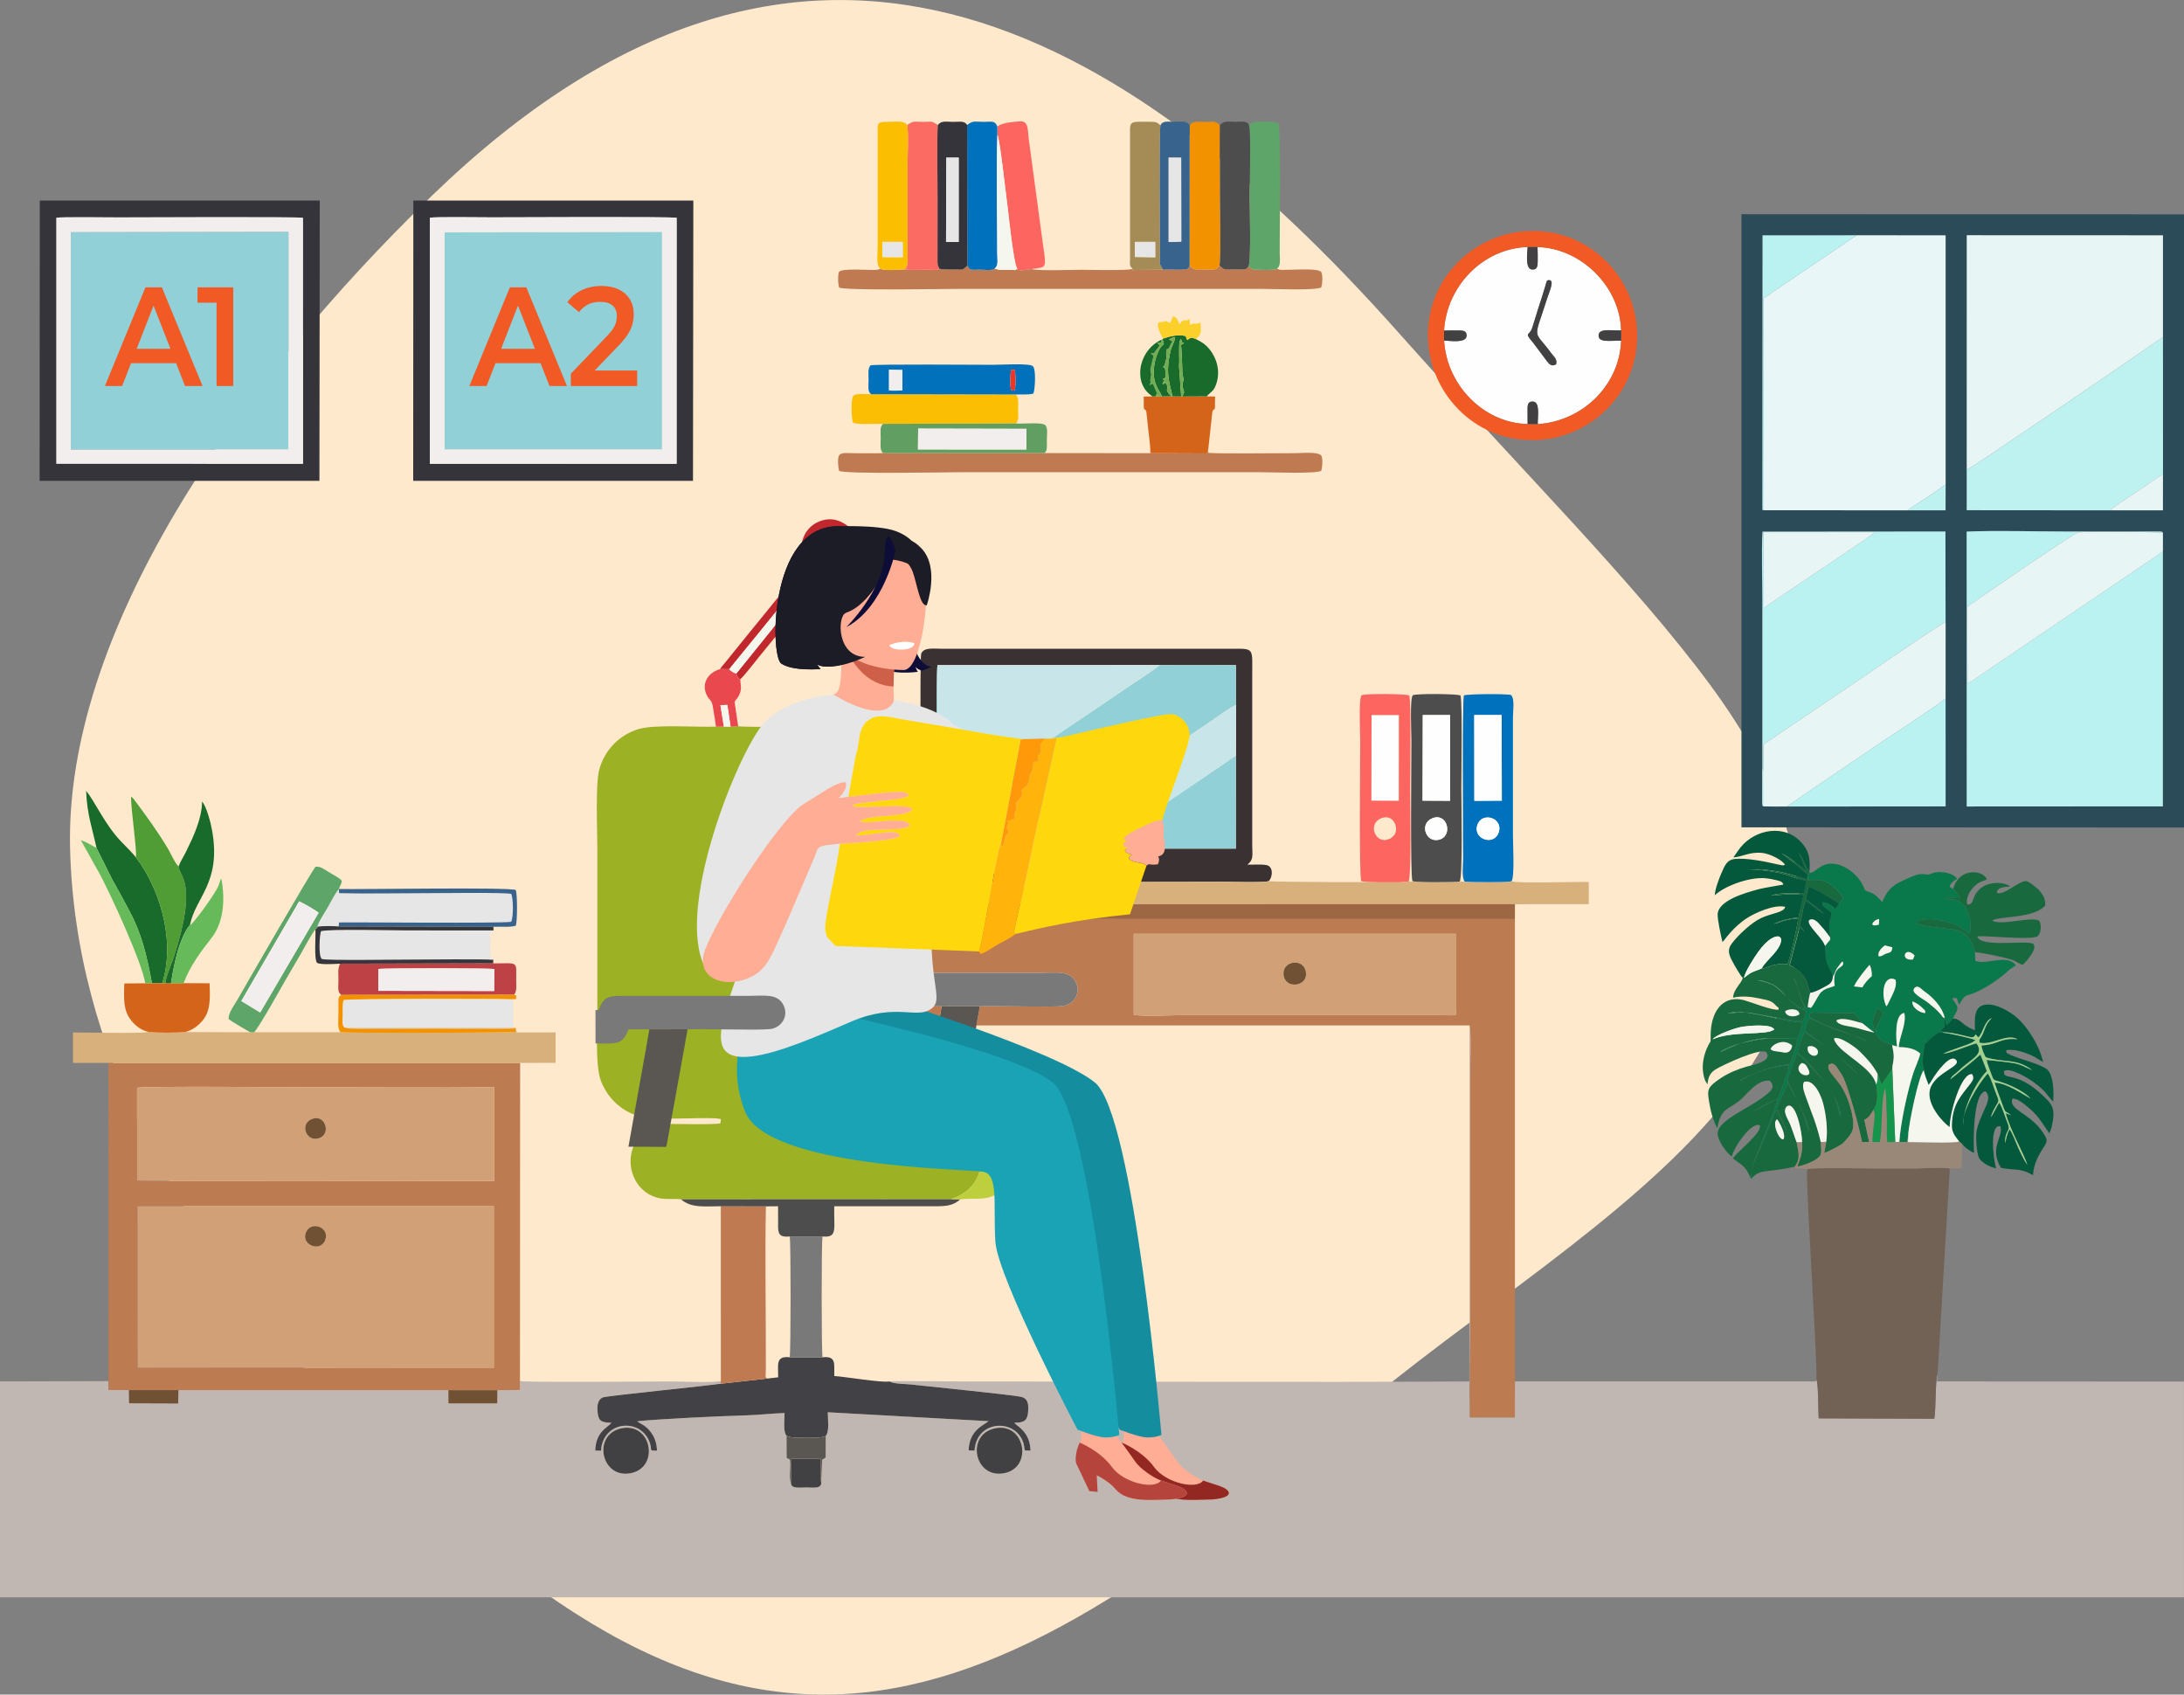 <?xml version="1.0" encoding="UTF-8"?>
<!DOCTYPE svg PUBLIC "-//W3C//DTD SVG 1.1//EN" "http://www.w3.org/Graphics/SVG/1.1/DTD/svg11.dtd">
<!-- Creator: CorelDRAW 2018 (64-Bit) -->
<svg xmlns="http://www.w3.org/2000/svg" xml:space="preserve" width="76mm" height="58.961mm" version="1.1" style="shape-rendering:geometricPrecision; text-rendering:geometricPrecision; image-rendering:optimizeQuality; fill-rule:evenodd; clip-rule:evenodd"
viewBox="0 0 1123.6 871.69"
 xmlns:xlink="http://www.w3.org/1999/xlink">
 <rect x="0" y="0" width="1123.6" height="871.69" fill="#808080" stroke="none"/>
 <defs>
  <style type="text/css">
   <![CDATA[
    .fil27 {fill:#0071BD}
    .fil34 {fill:#0271BB}
    .fil20 {fill:#04593C}
    .fil13 {fill:#09784B}
    .fil60 {fill:#0D0D38}
    .fil64 {fill:#148D9E}
    .fil52 {fill:#15944B}
    .fil21 {fill:#19693F}
    .fil33 {fill:#196B2B}
    .fil66 {fill:#1AA2B5}
    .fil61 {fill:#1C1C27}
    .fil3 {fill:#2B4B58}
    .fil51 {fill:#35353C}
    .fil15 {fill:#36343B}
    .fil45 {fill:#38638C}
    .fil12 {fill:#3A3132}
    .fil50 {fill:#414143}
    .fil57 {fill:#424042}
    .fil17 {fill:#424145}
    .fil26 {fill:#4D4D4D}
    .fil44 {fill:#509D35}
    .fil35 {fill:#5A5652}
    .fil38 {fill:#5EA569}
    .fil47 {fill:#619E62}
    .fil49 {fill:#66BA5A}
    .fil54 {fill:#705134}
    .fil56 {fill:#71AD53}
    .fil10 {fill:#726255}
    .fil28 {fill:#797979}
    .fil6 {fill:#91D0D7}
    .fil63 {fill:#932722}
    .fil32 {fill:#998878}
    .fil2 {fill:#9CB123}
    .fil25 {fill:#9D6743}
    .fil53 {fill:#A2D190}
    .fil41 {fill:#A58C56}
    .fil65 {fill:#B5453C}
    .fil8 {fill:#BAF2F2}
    .fil5 {fill:#BD7B51}
    .fil22 {fill:#BDCF3D}
    .fil14 {fill:#BDF2F1}
    .fil46 {fill:#BE4146}
    .fil24 {fill:#C07A51}
    .fil42 {fill:#C1282D}
    .fil1 {fill:#C1B7B2}
    .fil16 {fill:#C8E6E9}
    .fil67 {fill:#CE5F49}
    .fil4 {fill:#D1A077}
    .fil43 {fill:#D3641A}
    .fil18 {fill:#D7B07B}
    .fil29 {fill:#E6E6E6}
    .fil68 {fill:#E6E6E6}
    .fil31 {fill:#E8484E}
    .fil9 {fill:#E8F5F5}
    .fil7 {fill:#E8F6F7}
    .fil59 {fill:#EB3729}
    .fil23 {fill:#F15A25}
    .fil36 {fill:#F29201}
    .fil19 {fill:#F2EEEE}
    .fil58 {fill:#F3F4EB}
    .fil48 {fill:#F5F6ED}
    .fil39 {fill:#FB6B64}
    .fil40 {fill:#FBBE01}
    .fil55 {fill:#FBD02A}
    .fil30 {fill:#FCBE03}
    .fil37 {fill:#FD6660}
    .fil11 {fill:#FDFEFD}
    .fil72 {fill:#FF990A}
    .fil62 {fill:#FFAD94}
    .fil71 {fill:#FFB30B}
    .fil70 {fill:#FFD70D}
    .fil0 {fill:#FFE9CC}
    .fil69 {fill:white}
    .fil73 {fill:#F15A25;fill-rule:nonzero}
   ]]>
  </style>
 </defs>
 <g id="Слой_x0020_1">
  <g id="_2662724973264">
   <path class="fil0" d="M222.38 100.5c-101.69,98.34 -188.9,225.36 -186.33,335.67 2.43,104.46 56.48,196.48 125.85,273.62 208.47,231.83 328.12,193.41 532.6,18.84 124.42,-106.23 321.78,-191.67 185.17,-376.52 -39.18,-53.02 -97.62,-110.66 -160,-180.81 -141.83,-159.52 -307.3,-254.53 -497.3,-70.78z"/>
   <path class="fil1" d="M319.91 734.68c15.39,-2.98 19.54,20.13 4.64,23.13 -15.46,3.11 -20.05,-20.14 -4.64,-23.13zm192 0.04c15.36,-3.21 19.69,19.99 4.94,23.06 -15.59,3.25 -20.25,-19.86 -4.94,-23.06zm-54.32 -24.1c2.55,1.39 7.84,1.2 11.16,1.57 10.18,1.13 51.11,5.22 56.29,6.28 3.93,0.81 4.24,3.92 3.83,8.19 -0.44,4.54 -2.66,5.17 -7.07,5.17 0.08,0.09 0.18,0.2 0.25,0.26 0.06,0.06 0.17,0.18 0.25,0.26 0.07,0.07 0.17,0.17 0.25,0.24 0.08,0.07 0.17,0.15 0.25,0.22l2.29 1.87c0.88,0.85 1.75,1.79 2.5,2.91 1.62,2.41 2.42,5.16 2.59,8.56 -3.82,0.09 -2.88,0.12 -3.33,-2.34 -2.64,-14.32 -24.49,-14.16 -25.49,2.36l-3.03 -0.09c0.28,-10.57 7.91,-12.97 10.25,-15.04l-82.74 -4.58c-0,3.59 0.99,9.63 -1.01,12.14l-0.03 10.9c-0.53,1.3 0.09,-0.02 -0.68,0.67 -1.45,1.3 -0.83,-0.93 -1.17,1.79l-0.44 10.93c-0.14,3.06 -4.49,2.22 -7.79,2.22 -3.27,0 -7.67,0.83 -7.78,-2.26 -1.13,-1.62 -0.17,-8.44 -0.45,-10.9 -0.29,-2.55 -0.01,-0.86 -0.65,-1.45l-1.15 -0.6 -0.05 -11.39c-1.85,-1.91 -1.05,-8.57 -1.05,-11.68 -6.55,0.21 -13,1 -19.35,1.18 -13.5,0.39 -44.87,1.85 -56.41,3.06 1.54,1.36 4.26,1.89 7.01,5.64 1.85,2.53 3.04,5.46 3.14,9.47 -3.84,0 -2.82,-0.03 -3.25,-2.29 -1.12,-5.89 -5.97,-10.37 -12.23,-10.54 -7.65,-0.21 -13.03,5.6 -13.31,12.83l-3 -0.01c0.38,-9.84 6.13,-11.66 8.4,-14.3 -4.28,-0.23 -6.47,-0.35 -7.05,-4.53 -0.51,-3.7 -0.38,-7.27 2.64,-8.55 1.93,-0.82 53.57,-5.94 60.46,-7.01l0.18 -1.37c-4.79,0.95 -19.94,0.22 -25.8,0.22 -9.66,0 -73.8,0.54 -77.54,-0.22l-0.02 4.59 -11.61 0.09 -0.05 6.8 -25.18 -0.01 -0.01 -6.81 -138.88 0 -0.11 6.82 -25.21 -0.09 -0.09 -6.73 -10.48 -0.11 -0.01 -4.51 -55.87 0.18 0 111.03 1123.6 0 0 -110.97 -127.08 -0.07 0.29 -3.78c-1.2,2.75 -0.74,18.07 -1.67,22.95l-59.45 -0.2c-0.33,-3.55 -0.09,-18.23 -1.26,-20.03l-0.25 1.06 -154.79 -0.03 -0.03 18.49 -23.1 0.01c-0.32,-16.71 0.12,-33.79 0.12,-50.57l0 -126.44c0,-3.46 0.55,-22.99 -0.37,-24.61l-0.04 183.15c-86.67,0.47 -174.27,0.01 -261.13,0.01 -7.19,0 -32.33,-0.4 -37.24,-0.04z"/>
   <path class="fil2" d="M375.87 373.78l-3.46 -0.03 -4.09 0.02c-10.37,0.41 -31.17,-1.27 -39.7,1.24 -9.88,2.91 -17.45,10.67 -20.26,20.65 -2.11,7.51 -1.05,30.75 -1.05,40.03l0 81.37c0,9.8 -1.17,31.02 1.8,38.85 3.44,9.06 11.23,16.76 22.06,18.87 8.59,1.68 34.87,-0.55 39.74,0.89l-0.27 2.12c-2.29,0.91 -23.25,0.27 -27.67,0.39 -8.48,0.24 -14.21,5.2 -16.81,10.95 -4.63,10.22 0.13,23.3 11.39,26.81 4.48,1.4 8.26,0.46 12.83,0.99l138.87 -0.06c0.1,-0.06 0.26,-0.26 0.31,-0.17 0.02,0.03 14.63,-3.91 15.01,-18.67 0.27,-10.74 -6.38,-16.86 -14.69,-19.46l3.09 -0.46 -19.28 -0.1c-0.49,0.35 -0.11,0.21 -1.01,0.44 -0.5,0.13 -0.66,0.12 -1.18,0.15 -0.52,0.03 -1.53,-0.03 -2.11,-0.03 -11.16,-0.13 -60.93,0.78 -63.14,-0.58 -1.05,-5.61 5.37,-1.78 13.42,-3.37 11.07,-2.19 21.97,-12.87 22.89,-26.81 0.67,-10.24 0.05,-22.76 0.05,-33.25l0 -99.32c0,-11.9 0.81,-19.46 -5,-28.3 -5.5,-8.36 -11.15,-10.18 -18.77,-12.54l-0.68 -0.25c-0.09,-0.03 -0.27,-0 -0.34,-0.15 -0.06,-0.15 -0.23,-0.1 -0.33,-0.16 -4.44,0.13 -36.03,0.26 -37.7,-0.29l-3.91 0.21z"/>
   <path class="fil3" d="M1112.74 274.07l0 9.41 -0.02 131.31 -100.87 0.06 -0.03 -141.38c16.31,-0.69 34.05,-0.04 50.45,-0.04l49.21 -0c1.25,0.29 0.55,-0.23 1.27,0.64zm-111.79 45.93l-0.01 39.34 0.01 55.48 -81.75 0.06 -11.83 -0.04c-0.9,-0.93 -0.4,0.37 -0.67,-1.65l0.02 -104.34c0,-11.31 -0.58,-24.23 0.06,-35.33l94.08 -0.08 0.08 46.57zm10.89 -78.34l0.02 -120.63 100.9 0.04 -0 52.34 0.01 70.96 -0.03 18.13 -27.03 0.01 -73.88 -0.06 0 -20.79zm-56.63 -120.61l45.74 0.03 -0 128.14 -0.02 13.28 -19.29 0.01 -74.22 -0.05c-0.82,-0.7 -0.66,0.95 -0.69,-1.19l0.08 -140.19 48.41 -0.03zm168.39 304.63l0 -315.43 -227.67 -0.05 0 315.38 227.67 0.1z"/>
   <path class="fil4" d="M167.25 638.09c-2.57,6.37 -13.09,2.09 -9.61,-4.67 2.84,-5.5 12.3,-1.99 9.61,4.67zm-96.53 65.58l183.38 -0.06 0 -83.23 -183.44 -0.01 0.06 83.3z"/>
   <path class="fil5" d="M583.28 480.35l165.64 0 0.01 38.84c0.07,3.96 1.9,2.99 -9.61,2.99l-130.17 0c-6.98,0 -19.61,0.74 -25.87,-0.1l0 -41.73zm-126.55 27.37l1.64 0.01c2.8,-7.42 5.32,-7.32 13.94,-7.32l63.84 0c7.12,0 13.88,-1.22 17.02,4.22 3.51,6.11 -0.86,12.27 -6.59,12.88 -6.47,0.7 -32.6,-0.18 -42.47,0.12l-1.75 9.87 253.65 -0.01c0.91,1.62 0.37,21.16 0.37,24.61l0 126.44c0,16.78 -0.44,33.86 -0.12,50.57l23.1 -0.01 0.03 -18.49 -0.01 -237.84 -322.65 -0.04 0 34.97z"/>
   <polygon class="fil6" points="228.67,231.25 340.6,231.26 340.61,119.81 340.61,119.26 228.67,119.43 "/>
   <path class="fil7" d="M907.42 262.46l74.22 0.05c2.09,-1.94 7.01,-4.77 9.49,-6.46 1.67,-1.14 3.05,-2.08 4.7,-3.22l5.12 -3.61 0 -128.14 -45.74 -0.03c-0.09,0.08 -0.22,0.16 -0.29,0.21 -0.07,0.04 -0.2,0.14 -0.28,0.2 -0.1,0.07 -0.44,0.29 -0.55,0.36 -0.06,0.04 -0.57,0.33 -0.79,0.46l-46.06 31.2 0.18 108.97z"/>
   <path class="fil5" d="M70.65 620.36l183.44 0.01 0 83.23 -183.38 0.06 -0.06 -83.3zm-0.14 -60.78c2.69,-1.01 81.57,-0.27 91.79,-0.27 30.63,-0.01 61.37,0.28 91.98,-0.01l-0.01 48.18c-8.27,-0.12 -181.71,0.44 -183.76,-0.25l0 -47.65zm-14.64 150.9l0.01 4.51 10.48 0.11 25.41 0 138.88 -0 25.23 0.02 11.61 -0.09 0.02 -4.59 0.08 -163.69 -211.8 0.02 0.08 163.72z"/>
   <path class="fil8" d="M1112.74 283.48c-0.09,0.08 -0.22,0.09 -0.27,0.25 -0.24,0.81 -0.26,0.25 -0.53,0.47 -0.72,0.6 -0.03,0.07 -0.75,0.59l-86.32 58.44c-2.07,1.4 -4.04,2.82 -6.2,4.23 -1.9,1.24 -4.48,3.17 -6.46,4.21l-0.15 -39.49c0.15,-0.37 54.67,-37.81 56.92,-38.28 2.72,-0.57 41.89,-0.37 43.75,0.17 -0.72,-0.87 -0.01,-0.35 -1.27,-0.64l-49.21 0c-16.4,0 -34.14,-0.65 -50.45,0.04l0.03 141.38 100.87 -0.06 0.02 -131.31z"/>
   <path class="fil4" d="M161.12 575.38c6.5,-1.9 9.29,8.21 2.88,10.17 -6.74,2.05 -10.23,-8.02 -2.88,-10.17zm-90.61 31.86c2.05,0.69 175.49,0.13 183.76,0.25l0.01 -48.18c-30.61,0.29 -61.36,-0 -91.98,0.01 -10.22,0 -89.1,-0.74 -91.79,0.27l0 47.65z"/>
   <path class="fil9" d="M1011.84 241.66c1.81,-0.38 70.3,-47.27 75.58,-50.8l25.34 -17.45 0 -52.34 -100.9 -0.04 -0.02 120.63z"/>
   <path class="fil10" d="M934.43 709.6c1.17,1.79 0.94,16.48 1.26,20.03l59.45 0.2c0.93,-4.88 0.47,-20.2 1.67,-22.95l6.3 -105.81c-4.76,-0.83 -13.6,0.02 -18.86,0.02 -6.12,-0.01 -12.24,0 -18.36,-0 -4.57,0 -34.53,-0.69 -36.17,0.39 -0.63,2.5 2.03,47.54 2.34,54.13 0.36,7.7 2.97,50.18 2.37,54.01z"/>
   <path class="fil4" d="M660.53 502.47c-1.94,-7.99 9.38,-10.01 11.15,-3.24 2.1,8.07 -9.56,9.79 -11.15,3.24zm-77.25 19.61c6.26,0.83 18.89,0.1 25.87,0.1l130.17 0c11.51,0 9.68,0.97 9.61,-2.99l-0.01 -38.84 -165.64 0 0 41.73z"/>
   <path class="fil8" d="M907.42 312.86l-0.21 -39.12 57.42 0.01c-1.47,1.75 -56.34,37.96 -57.21,39.11zm-0.05 101.97l-0.16 -31.86 46.62 -31.52c5.16,-3.43 45.27,-31.22 47.11,-31.45l-0.08 -46.57 -94.08 0.08c-0.64,11.11 -0.06,24.02 -0.06,35.33l-0.02 104.34c0.26,2.02 -0.23,0.72 0.67,1.65z"/>
   <path class="fil11" d="M800.59 187.38c-3.21,1.87 -4.09,-0.99 -8.4,-6.51 -1.31,-1.68 -2.3,-3.16 -3.6,-4.74 -4.68,-5.68 -1.75,-2.88 -0.23,-7.7l2.96 -9.55c1.4,-4.18 2.67,-8.24 3.9,-12.39 0.42,-1.44 0.34,-2.38 1.72,-2.39 2.98,-0.03 0.14,5.92 -0.86,9.09 -7.34,23.09 -7.32,15.65 2.17,28.72 1.19,1.64 2.99,2.7 2.35,5.48zm-57.66 -17.33c2.41,-0.13 4.85,-0.07 7.27,-0.08 2.4,-0.01 4.47,0.11 4.32,2.82 -0.21,3.79 -8.23,2.56 -11.58,2.37 1.28,22.65 20.09,42.46 42.97,42.95 -0.05,-2.3 -0.02,-4.63 -0.04,-6.93 -0.02,-2.25 -0.17,-4.7 2.68,-4.63 4.01,0.09 2.45,8.07 2.58,11.61 22.87,-1.47 41.98,-19.71 42.89,-42.9 -5.76,-0.12 -11.81,1.17 -11.58,-2.83 0.21,-3.56 5.81,-2.35 11.56,-2.46 -0.55,-22.51 -20.51,-42.3 -43,-42.89 0.15,2.44 0.1,4.91 0.1,7.36 -0,2.45 -0.24,4.43 -2.93,4.19 -3.69,-0.33 -2.37,-8.62 -2.25,-11.56 -23.09,0.7 -41.67,20.18 -43,42.98z"/>
   <path class="fil12" d="M482.36 342.13l114.17 -0.04 39.33 0.04 0.06 20.47 -0.05 26.15 -0.04 47.76 -70.39 0.05 -38.79 -0.01 -44.59 -0.15c-0.01,-0.31 -0.79,-92.21 0.31,-94.27zm-17.22 111.05c2.78,1 145.2,0.4 164.05,0.4 4.54,0 20.59,0.52 23.57,-0.33 1.83,-2 2.36,-6.43 -0.24,-7.91 -1.75,-1 -8.28,-0.46 -10.82,-0.57 3.43,-2.57 2.53,-4.85 2.53,-9.91l0 -87.21c0,-14.84 1.27,-13.93 -11.29,-13.93l-148.95 0c-3.79,0 -8.85,-0.81 -10.07,2.59 -0.69,1.93 -0.27,83.87 -0.27,98.97 -0,5.53 -0.9,6.34 2.46,9.52 -2.36,0.06 -9.39,-0.3 -10.87,0.56 -2.69,1.57 -1.71,6.15 -0.11,7.83z"/>
   <path class="fil6" d="M526.63 436.55c1.69,-2.12 86.02,-58.49 95.3,-64.85 2.29,-1.57 12.06,-8.59 13.98,-9.09l-0.06 -20.47 -39.33 -0.04c-0.9,1.34 -12.04,8.46 -14.24,9.98 -4.89,3.36 -9.44,6.36 -14.18,9.61l-85.75 57.94 0.01 -77.49c-1.1,2.07 -0.32,93.96 -0.31,94.27l44.59 0.15z"/>
   <path class="fil13" d="M983.91 515.13c2.4,0.94 3.85,2.04 5.56,3.8 0.82,0.84 1.1,0.65 0.97,2.21 -2.93,-0.22 -7.05,-3.01 -6.53,-6.01zm-13.44 2.53c-2.93,-5.94 -1.56,-16.7 4.73,-13.7 0.6,2.76 -0.35,4.88 -1.37,7.3l-2.76 5.61c-0.3,0.46 -0.4,0.57 -0.59,0.79zm-12.38 -9.74l-4.29 -0.51c1.73,-3.62 5.67,-8.4 7.99,-11.07 0.91,1.35 1.25,3.89 1.19,5.78 -1.75,1.48 -3.77,3.74 -4.89,5.8zm26.05 -14.36c-7.02,0.98 -4.12,-7.39 0.85,-2.03l-0.85 2.03zm-17.71 -1.66c-0.51,-2.49 1.84,-4.45 3.26,-5.56l3.87 0.97c-0.43,2.64 -0.79,2.48 -2.99,3.18 -1.95,0.62 -2.11,1.61 -4.14,1.41zm0.34 -19.15l-0.17 2.89c-3.54,1.05 -4.19,-0.1 -2.27,-1.81 0.77,-0.69 1.33,-0.8 2.44,-1.09zm-35.77 -23.77c-1.3,1.78 -1.07,1.42 -0.83,3.78 7.41,-0.18 9.27,-0.52 15.49,5.71l2.69 3.12 -0.94 1.54c-0.45,0.73 -0.67,1.06 -1.2,1.79l-2.2 2.75c-1.21,-1.84 -4.12,-3.44 -6.51,-3.57 0.4,2.83 -0.21,0.67 0.72,2.21l4.14 3.21c-0.23,2.08 -1.04,3.06 -1.22,5.82 -0.17,2.63 0.39,4.55 0.34,6.82 0.32,1.73 0.06,0.98 -1.53,3.15l-1.04 1.32c0.6,3.26 -0.29,4.89 1.04,8.79 0.82,2.39 2.54,4.8 3,6.82 1.06,-1.28 0.93,-2.35 2.17,-4.23l2.13 -2.87c0.06,-0.06 0.16,-0.15 0.22,-0.2l0.45 -0.38c1.96,3.95 -5.81,1.36 -4.04,12.51 -1.71,1.04 -5.31,0.94 -7.68,4.13 -1.35,1.82 -3.02,5.61 -4.56,7.24l-1.63 -0.38c-0.06,0.05 -0.22,-0.04 -0.25,0.03 -0.2,0.54 0.33,1.38 -1.29,-0.76 -0.31,-0.41 -0.79,-1.36 -1.07,-1.94 -1.39,-2.9 -1.79,-5.55 -3.03,-8.68 -0.52,-1.31 -1.68,-3.14 -1.62,-3.93 1.86,2.23 2.51,8 3.97,11.81 0.78,2.04 1.45,2.48 1.93,4.42 -6.74,-1.1 -11.86,-10.11 -16.83,-12.49 -1.44,-0.69 -5.55,-2.02 -7.39,-2.03 1.02,-0.66 6.09,1.26 7.38,1.85 5.86,2.69 7.83,9.94 17.54,13.8 -0.2,0.87 -0.36,1.72 -0.64,2.64l-1.23 2.51c-6.94,-0.1 -13.35,-1.9 -19.69,-2.92 -3.23,-0.52 -6.29,-1.35 -9.59,-1.62 -2.34,-0.19 -9.48,0.62 -9.62,0.56 1.19,-0.18 3.01,-0.64 4.24,-0.75 2.03,-0.18 4.19,0.03 5.66,0.26 3.51,0.56 6.41,1.2 9.51,1.77 6.02,1.11 13.14,3.17 19.35,3.4 -0.18,2.64 -1.32,5.63 -2.19,7.95 -12.98,0.3 -18.06,-1.29 -31.99,3.6 -1.89,0.66 -7.05,3.48 -7.95,3.43 4.07,-2.92 11.18,-4.56 17.11,-5.81 7.42,-1.57 14.27,-0.94 22.42,-0.73 -0,3.63 -2.89,9.18 -3.65,12.97 -14.98,1.34 -25.64,8.59 -25.89,8.63 3.78,-3.35 18.14,-8.1 25.38,-7.93 -0.6,2.7 -4.29,13.77 -5.5,16.13 -0.71,1.38 -0.14,0.83 -2.99,2.21l-10.2 5.45c2.91,-1.72 8.99,-5.63 12.5,-6.26 -0.71,4.83 -8.7,23.4 -10.89,29.15 -3.04,7.98 -1.65,6.06 -2.42,9.08 -0.54,2.11 0.09,0.62 -0.73,1.62 0.1,0.12 0.41,0.48 0.46,0.54 0.04,0.04 0.2,0.3 0.23,0.23 0.03,-0.08 0.17,0.16 0.22,0.23l0.35 -0.8c-1.16,-0.68 -0.2,0.45 -0.6,-1.04 -0.91,-3.42 4.55,-13.94 5.78,-16.8l6.41 -15.74c0.73,-0.98 0.14,-0.4 1.23,-1.12 0.79,2.36 4.71,9.25 4.46,10.88 -0.65,-3.02 -4.95,-10.14 -4.76,-12.12l5.74 -12.91c2.33,5.8 10.07,17.87 10.93,25.4 -0.03,-0.05 -2.83,-8.57 -3.31,-9.76l-6.68 -14.13c-1.45,-2.64 -1.46,-2.72 -0.32,-5.63 1.34,-3.42 2.61,-7.04 3.76,-10.51 1.63,0.54 0.53,0.04 1.6,0.67 1.67,0.98 11.18,11.83 12.33,13.22 3.25,3.95 8.53,11.92 8.87,18.28 -2.04,-3.44 0.03,-7.01 -8.87,-18.33 -3.09,-3.93 -9.88,-12.17 -13.38,-14.56 0.17,-2.05 2.53,-8.69 3.34,-10.41 4.17,1.37 26.38,18.78 27.55,21.68 -3.83,-4.24 -8.31,-7.98 -12.93,-11.67l-13.77 -10.54c-0.07,-0.07 -0.17,-0.21 -0.22,-0.27 -0.05,-0.06 -0.15,-0.18 -0.22,-0.27 0.22,-1.45 0.98,-4.29 1.83,-5.55 0.06,-0.1 0.18,-0.22 0.23,-0.3 0.06,-0.08 0.16,-0.2 0.24,-0.3 2.1,0.44 8.82,4.28 14.85,6.2 5.29,1.69 10.51,3.07 14.93,5.51 -0.77,-0.05 -5.54,-2.42 -7.15,-3.05 -4.36,-1.72 -16.62,-5.53 -21.29,-8.8 -1.48,-1.04 -0.93,-0.06 -1.21,-2.06 1.4,-1.17 3.12,-0.7 5.29,-0.68l17.52 0.16c1.59,1.9 2.81,3.18 4.33,5.19 2.13,1.58 3.67,3.17 6.16,4.73l0.25 -0.65c0.07,-0.98 0.26,0.24 -0.04,-0.91 -0.18,-0.69 -1.32,-1.69 -0.78,-5.19 0.27,-1.7 1.53,-4.11 2.38,-5.83 1.13,0.93 1.56,1.46 2.74,2.35 -1.19,5.72 -10.02,12.01 4.63,16.77l2.52 0.74c-0.49,-3.6 -1.47,-16.98 3.77,-17.22 1.14,5.8 -2.61,12.04 -2.89,17.53 4.61,-0.04 8.45,0.88 11,3.24 0.06,1.53 -2.84,7.87 -3.59,10.25 -3.07,9.81 -6.42,25.17 -7.13,35.27l3.99 0.05 0.62 -3.56c0.08,-5.09 5.46,-31.17 8.02,-33.33 -0.12,-2.09 0.06,0.03 -0.23,-1.49 -0.18,-0.96 -0.2,-0.52 -0.29,-1.63 -0.09,-1.04 -0.06,-2.38 0.03,-3.42 0.08,-1.02 0.28,-2.35 0.42,-3.44l0.37 -3.14c0.09,-0.77 5.54,-5.16 6.32,-5.74 1.31,-0.97 0.98,-0.4 3.04,-0.45l0.35 -0.26c-0.68,-0.87 -1.26,-0.78 -1.56,-0.79 0.82,-0.69 1.37,-1.36 2.25,-2.12 0.09,-1.98 -0.42,-2.76 0.03,-4.33 -1.47,-0.68 -0.88,-0.61 -2.11,-2.05 -2.01,-2.34 -4.03,-3.94 -6.29,-5.8 -2.88,-2.37 -9.92,-5.3 -6.88,-7.93 1.79,-1.36 3.56,1.17 4.85,2.03 4.27,2.85 9.41,8.22 10.43,13.72l0.94 3.61c0.52,-0.58 0.83,-0.72 1.55,-1.51 0.71,-0.78 0.82,-1.04 1.73,-1.88 0.57,-1.71 2.5,-3.8 2.32,-5.51 -0.18,-1.67 -2.05,-3.53 -2.68,-4.97l2.36 -0.09 1.09 3.48c0.69,-0.97 1.73,-2.82 2.53,-3.72 1.09,-1.25 2.47,-1.24 4.31,-1.94 5.69,-2.19 11.18,-5.78 15.66,-9.38 1.3,-1.04 2.18,-1.76 3.34,-2.91l2.71 -1.9c0.34,-0.16 0.42,0.09 0.54,-0.25 0.04,-0.11 0.18,-0.07 0.26,-0.12 -4.52,-6.34 -15.49,0.14 -20.97,-2.45l-0.12 -4.4c-1.49,-5.71 -4.51,-10.86 -10.97,-11.65 -3.38,-0.42 -17.12,-1.67 -18.89,-3.19 0.46,-1.45 0.84,-1.39 2.74,-1.78 3.95,-0.81 8.54,-0.02 12.4,0.99 3.05,0.8 7.06,2.49 9.43,4.28 1.74,1.31 0.53,1.37 2.65,1.95 1.08,-6.38 -0.33,-13.15 -5.44,-16.71 -1.53,-1.06 -5.73,-1.46 -6.65,-0.84 -1.51,-1.65 5.83,-0.78 6.91,-0.72 -0.52,-1.9 -2.31,-3.85 -3.41,-4.79l-1.84 -1.16c0.62,-2.54 3.49,-3.67 3.58,-3.98 0.04,-0.13 0.17,-0.12 0.24,-0.19 -1.67,-2.64 -6.86,-3.89 -11.22,-3.2 -1.33,0.21 -1.85,0.65 -2.83,0.91 -2.45,0.64 -3.57,-1.19 -8.88,1.1 -8.33,3.6 -12.14,4.99 -15.54,13.23 -2.07,-2.12 -3.03,-3.84 -6.46,-5.12 -3.17,-1.19 -1.7,-0.15 -3.81,-4.11 -2.83,-5.31 -9.88,-10.94 -16.4,-10.53 -5.75,0.36 -8.02,4.93 -10.66,4.7z"/>
   <path class="fil14" d="M1011.84 241.66l-0 20.79 73.88 0.06c1.17,-1.52 10.68,-7.57 13.16,-9.27 2.49,-1.71 4.37,-2.88 6.75,-4.52 1.76,-1.22 5.43,-4.21 7.15,-4.35l-0.01 -70.96 -25.34 17.45c-5.28,3.53 -73.77,50.42 -75.58,50.8z"/>
   <path class="fil15" d="M221.17 111.99c3,-0.49 26.83,-0.17 31.99,-0.17 7.26,0 92.04,-0.43 94.94,0.22l-0.01 126.54 -126.91 -0.01 0 -126.58zm-8.59 135.35l143.94 0 0.18 -144.17 -144.05 0 -0.07 144.16z"/>
   <path class="fil16" d="M596.52 342.1l-114.17 0.04 -0.01 77.49 85.75 -57.94c4.74,-3.25 9.29,-6.25 14.18,-9.61 2.21,-1.52 13.34,-8.64 14.24,-9.98z"/>
   <path class="fil17" d="M394.82 709.13l-24.16 2.68c-6.9,1.07 -58.53,6.19 -60.46,7.01 -3.02,1.28 -3.15,4.85 -2.64,8.55 0.58,4.18 2.78,4.3 7.05,4.53 -2.27,2.64 -8.02,4.47 -8.4,14.3l3 0.01c0.28,-7.23 5.66,-13.05 13.31,-12.83 6.25,0.17 11.1,4.64 12.23,10.54 0.43,2.26 -0.59,2.29 3.25,2.29 -0.11,-4.01 -1.29,-6.94 -3.14,-9.47 -2.75,-3.75 -5.47,-4.28 -7.01,-5.64 11.53,-1.22 42.91,-2.68 56.41,-3.06 6.35,-0.18 12.8,-0.97 19.35,-1.18 0,3.11 -0.8,9.77 1.05,11.68 2.46,1.39 6.42,0.87 10.07,0.87 3.45,0 7.71,0.47 10.11,-0.8 2,-2.51 1.01,-8.55 1.01,-12.14l82.74 4.58c-2.34,2.07 -9.97,4.47 -10.25,15.04l3.03 0.09c1,-16.51 22.85,-16.68 25.49,-2.36 0.45,2.45 -0.49,2.43 3.33,2.34 -0.17,-3.41 -0.96,-6.15 -2.59,-8.56 -0.75,-1.12 -1.62,-2.06 -2.5,-2.91l-2.29 -1.87c-0.08,-0.07 -0.17,-0.15 -0.25,-0.22 -0.08,-0.07 -0.18,-0.17 -0.25,-0.24 -0.08,-0.07 -0.19,-0.2 -0.25,-0.26 -0.06,-0.06 -0.17,-0.17 -0.25,-0.26 4.41,0 6.64,-0.63 7.07,-5.17 0.41,-4.27 0.1,-7.38 -3.83,-8.19 -5.18,-1.06 -46.11,-5.15 -56.29,-6.28 -3.32,-0.37 -8.61,-0.18 -11.16,-1.57 -4.4,0.71 -22.32,-2.41 -28.39,-2.8 -0.18,-5.87 1.35,-10.47 -6.02,-9.64l-16.91 0c-7.59,-0.85 -5.77,4.23 -5.96,10.31l-5.49 0.63z"/>
   <path class="fil18" d="M456.71 453.65l0.1 11.49 322.59 -0.01 38 -0.04 -0.03 -11.42c-5.82,-0.13 -37.26,0.86 -39.7,-0.38 -1.59,0.77 -20.98,0.51 -24.12,0.26l-2.59 -0.06c-3.17,0.41 -22.21,0.53 -24.29,-0.21 -0.38,0.26 0.68,0.44 -1.09,0.25 -1.14,-0.12 -0.41,0.32 -0.88,-0.43 -0.76,0.33 -1.33,0.55 -2.51,0.6 -0.31,0.01 -1.24,-0.06 -1.56,-0.12 -0.85,-0.16 -0.54,-0.1 -0.93,-0.34 -2.23,0.91 -66.35,0.46 -66.96,0.03 -2.99,0.85 -19.03,0.34 -23.57,0.33 -18.84,-0 -161.27,0.6 -164.05,-0.4 -0.58,0.42 0.16,0.12 -0.86,0.35 -0.47,0.1 -0.64,0.1 -1.11,0.12 -0.59,0.03 -1.49,-0.02 -2.11,-0.03 -1.45,-0.01 -2.89,-0.01 -4.33,0.02z"/>
   <path class="fil18" d="M175.25 530.98l-44.6 0.03 -1.74 0 -33.56 -0.13c-4.53,0.4 -14.58,0.56 -19.07,-0.12 -2.01,1.07 -33.46,0.26 -38.76,0.34l0.03 15.65 18.26 0.02 211.8 -0.02 18.23 -0.02 0.01 -15.65 -19.96 0.01 -0.51 -2.35 -1.43 -0.04 -86.14 0c1.78,1.21 38.25,0.45 43.75,0.45 9.92,0 35.7,0.43 43.81,-0.17l-0.08 1.86c-0.92,0.39 -83.52,0.75 -90.03,0.13z"/>
   <path class="fil9" d="M907.38 414.83l11.83 0.04 40.72 -27.69c11.74,-8.1 30.87,-20.11 41.01,-27.84l0.01 -39.34c-1.84,0.24 -41.96,28.02 -47.11,31.45l-46.62 31.52 0.16 31.86z"/>
   <path class="fil19" d="M228.67 119.43l111.94 -0.17 -0 0.55 -0 111.45 -111.93 -0.01 -0 -111.82zm-7.5 119.14l126.91 0.01 0.01 -126.54c-2.9,-0.64 -87.68,-0.22 -94.94,-0.22 -5.16,0 -28.99,-0.32 -31.99,0.17l0 126.58z"/>
   <path class="fil20" d="M1004.72 523.95c-0.91,0.84 -1.02,1.1 -1.73,1.88 -0.72,0.78 -1.03,0.92 -1.55,1.51l-0.94 -3.61 -0 0.03c-0.45,1.58 0.07,2.35 -0.03,4.33 -0.89,0.76 -1.43,1.43 -2.25,2.12 0.3,0.02 0.88,-0.08 1.56,0.79 2.91,-0.07 6.4,0.73 9.19,1.37 5.66,1.29 6.29,1.96 7.37,-0.32 0.94,0.81 0.62,0.99 1.6,1.57 2.57,-3.13 3.03,-8.49 6.78,-9.93 -1.87,1.86 -2.62,2.89 -3.86,6.21 -2.19,5.86 -2.87,3.78 -2.39,6.46 6.47,1.46 13.59,-4.91 19.58,-1.79 -9.12,-0.89 -10.01,2.82 -18.61,3.19 -0.05,1.59 1.98,6.27 2.14,5.92 0.03,-0.07 0.13,0.17 0.21,0.24 9.67,2.9 15.25,0.31 23.72,6.51 -3.72,-1.34 -5.36,-2.96 -10.4,-3.72 -4.23,-0.63 -8.79,-1.05 -13.09,-1.49 0.61,2.68 1.92,5.76 2.87,8.41 0.99,2.77 1.12,1.61 6.72,3.7 4.91,1.83 10.33,4.73 13.09,7.77 -4,-2.13 -12.04,-7.94 -18.55,-8.24 0.92,3.07 2.26,6.52 3.41,9.62 2.65,7.17 1.35,4.2 4.75,6.94 0.07,0.06 0.18,0.15 0.24,0.21l-2.67 -1.03c2.19,8.5 9.38,20.96 11.18,26.7 -1.71,-2.36 -3.35,-5.94 -4.78,-9 -1.08,-2.33 -3.02,-7.81 -4.44,-9.37 -1.56,2.95 -1.44,4.14 -2.36,7.17 0.13,-8.08 3.54,-5.31 1.05,-11.26 -0.96,-2.28 -2.71,-8.12 -4.04,-9.61 -1.22,1.86 -3.14,6.05 -4.23,7.46 0.46,-1.96 1.46,-3.86 2.43,-5.57 1.53,-2.7 1.95,-2.55 0.56,-5.79 -1.21,-2.81 -3.04,-9.27 -4.62,-11.14 -5.06,5.48 -13.39,19.3 -12.7,26.51 -0.07,-9.39 7.36,-22.98 12.26,-27.73l-3.31 -8.53c-2.44,2.14 -4.85,4.27 -7.78,6.49 -2.79,2.11 -5.03,4.34 -7.76,6.26 1,-2.09 2.65,-2.75 4.48,-4.55 6.24,-6.15 13.35,-8.01 8.98,-13.97 -4.97,1.39 -11.93,4.61 -17.07,5.42 2.78,-1.82 10.56,-3.74 14.96,-5.86l1.61 -1.23c-1.85,-0.88 -15.29,-3.98 -16.88,-3.76 -2.06,0.05 -1.73,-0.52 -3.04,0.45 -0.78,0.58 -6.24,4.97 -6.32,5.74l-0.37 3.14c-0.14,1.09 -0.34,2.42 -0.42,3.44 -0.09,1.05 -0.12,2.38 -0.03,3.42 0.1,1.1 0.11,0.67 0.29,1.63 0.29,1.52 0.11,-0.6 0.23,1.49 0.06,1.4 1.76,5.88 2.41,7.46 0.22,-0.21 0.22,-0.18 0.6,-0.69 0.67,-0.89 -0.39,0.63 0.35,-0.51l1.93 -3.07c1.47,-2.18 7.9,-11.31 10.96,-8.8 4.21,3.44 -10.72,6.49 -13.1,15.39 -2.05,7.63 6.68,17.11 10.15,19.44 -0.08,-6.91 5.91,-28.22 11.58,-27.21 0.9,2.03 0.6,2.8 -0.75,4.58 -5.08,6.72 -9.41,10.56 -9.73,21.68 -0.12,4.07 2.22,6.15 3.76,8.34 0.84,0.6 1.02,0.81 1.82,1.7 1.4,1.55 3.7,3.33 5.84,4.18 -0.45,-6.29 -0.45,-30.8 5.87,-31.68 3,2.93 0.52,6.98 -0.93,10.32 -1.31,3 -3.16,6.97 -3.69,10.52 -0.45,3.04 0.1,10.71 1.22,13.26 0.96,2.21 5.42,4.95 8.88,5.49 -1.68,-5.46 -3.34,-22.98 2.21,-21.58 1.7,5.45 -6.01,11.05 0.3,21.39 7.96,1.52 9.44,-0.21 16.48,3.76 0.3,-5.05 2.13,-8.82 4.23,-12.38 2.94,-4.95 4.28,-4.9 0.16,-10.58 -6.61,-9.1 -17.15,-10.88 -14.99,-16.35 2.64,-0.49 6.72,3.29 8.8,5.02 4.79,4 6.88,8.13 10.21,12.8l1.06 -2.76c2.38,-10.46 0.8,-12.04 -6.04,-18.2 -11.38,-10.26 -17.99,-6.86 -18.31,-10.02 -0.23,-2.27 -0.03,-0.69 0.35,-1.29 3.42,-1.49 12.31,4.09 14.45,5.64 7.93,5.75 6.63,6.64 10.48,10.28 0.26,-3.73 0.17,-8.53 -0.79,-12.01 -1.2,-4.35 -2.29,-4.89 -6.01,-6.54 -2.8,-1.24 -6.32,-2.36 -9.23,-3.28 -1.58,-0.5 -3.12,-1.09 -4.61,-1.66 -0.81,-0.31 -1.51,-0.51 -2.3,-1.01 -1.37,-0.86 -0.94,-0.15 -1.28,-1.94 4.42,-0.89 11.04,1.48 15,3.64l4.02 2.48c-1.88,-8.56 -8.6,-19.45 -15.21,-24.26 -2.98,-2.17 -8.97,-5.79 -14.01,-5.34 -6.52,0.58 -5.99,7.04 -5.84,13.2 -2,-0.73 -4.27,-1.91 -5.72,-3.15 -1.43,-1.22 -3.42,-2.93 -5.62,-2.91z"/>
   <path class="fil9" d="M1112.74 283.48l0 -9.41c-1.86,-0.53 -41.03,-0.74 -43.75,-0.17 -2.25,0.47 -56.77,37.91 -56.92,38.28l0.15 39.49c1.98,-1.04 4.56,-2.97 6.46,-4.21 2.16,-1.41 4.13,-2.83 6.2,-4.23l86.32 -58.44c0.71,-0.52 0.02,0.01 0.75,-0.59 0.27,-0.22 0.29,0.34 0.53,-0.47 0.05,-0.16 0.18,-0.17 0.27,-0.25z"/>
   <path class="fil21" d="M910.92 539.68c0.69,-2.42 6.76,-5.77 11.08,-1.84 -0.24,2.21 -1.7,4.04 -4.23,3.56 -4.07,-0.78 -5.62,-0.45 -6.85,-1.72zm-29.81 -5.05c1.89,-2.4 10.94,-5.57 14.31,-6.27 3.38,-0.7 16.02,-1.93 17.47,1.23 -4.54,3.23 -21.49,0.46 -31.77,5.04zm37.27 -14.35c1.25,-1.38 7.09,-1.93 7.39,1.38 -1.84,1.74 -6.74,1.62 -7.39,-1.38zm-11.9 -22.28c-1.67,1.03 -3.28,1.22 -5.37,2.27 -1.69,0.86 -2.89,2.08 -3.95,2.74l-0.53 -0.13c-0.6,3.05 -4.67,5.6 -5.03,10.31 4.41,-0.97 9.04,-0.56 13.48,0.39 4.57,0.98 6.35,1.15 8.31,3.4 1.66,1.9 1.63,0.6 1.68,2.34 -2.87,0.71 -13.87,-3.74 -17.59,-4.76 -7.61,-2.09 -12.6,1.5 -15.08,6.64 -3.12,6.48 -2.05,12.9 -2.4,14.55 -0,0 -6.72,9.77 -2.71,20.22l1.16 1.81c0.36,-4.12 1.58,-6.1 4.36,-7.79 3.45,-2.1 22.91,-11.25 25.91,-8.72 3.31,4.67 -6.67,6.43 -10.12,7.4 -4.94,1.4 -9.43,3.38 -13.04,5.74 -7.44,4.85 -7.2,6.37 -6.36,11.84 0.73,4.72 2.13,10.46 4.33,14.08 1.78,-10.38 5.38,-9.3 11.58,-14.28 3.56,-2.86 8.57,-10.81 15.39,-10.13 2.3,2.41 1.64,4.07 -0.38,5.95 -8.47,7.93 -26.27,13.73 -26.42,21.13 -0.08,3.89 4.94,10.52 7.3,11.94 0.94,-4.75 10.08,-18.05 14.37,-16.09 1.51,3.63 -11.96,13.82 -13.83,17.08 3.3,2.49 6.92,4.08 8.8,9.55 0.82,-1 0.19,0.49 0.73,-1.62 0.77,-3.02 -0.62,-1.1 2.42,-9.08 2.19,-5.76 10.18,-24.33 10.89,-29.15 -3.51,0.63 -9.59,4.54 -12.5,6.26l10.2 -5.45c2.86,-1.38 2.29,-0.84 2.99,-2.21 1.2,-2.35 4.89,-13.43 5.5,-16.13 -7.23,-0.17 -21.6,4.57 -25.38,7.93 0.25,-0.04 10.91,-7.29 25.89,-8.63 0.76,-3.79 3.64,-9.34 3.65,-12.97 -8.15,-0.21 -14.99,-0.84 -22.42,0.73 -5.93,1.26 -13.04,2.89 -17.11,5.81 0.9,0.05 6.06,-2.76 7.95,-3.43 13.94,-4.89 19.01,-3.3 31.99,-3.6 0.87,-2.32 2.01,-5.3 2.19,-7.95 -6.2,-0.23 -13.33,-2.29 -19.35,-3.4 -3.1,-0.57 -6,-1.22 -9.51,-1.77 -1.47,-0.23 -3.63,-0.44 -5.66,-0.26 -1.23,0.1 -3.06,0.56 -4.24,0.75 0.13,0.06 7.28,-0.76 9.62,-0.56 3.29,0.27 6.35,1.1 9.59,1.62 6.34,1.02 12.75,2.82 19.69,2.92l1.23 -2.51c0.29,-0.92 0.44,-1.77 0.64,-2.64 -9.71,-3.86 -11.68,-11.11 -17.54,-13.8 -1.28,-0.59 -6.36,-2.51 -7.38,-1.85 1.84,0.01 5.95,1.34 7.39,2.03 4.97,2.37 10.09,11.39 16.83,12.49 -0.47,-1.94 -1.15,-2.38 -1.93,-4.42 -1.45,-3.81 -2.1,-9.58 -3.97,-11.81 -0.05,0.79 1.1,2.62 1.62,3.93 1.24,3.13 1.64,5.78 3.03,8.68 0.27,0.57 0.76,1.53 1.07,1.94 1.61,2.14 1.09,1.31 1.29,0.76 0.03,-0.08 0.18,0.02 0.25,-0.03 0.15,-1.75 0.84,-6.22 1.31,-7.37 -0.86,-1.03 -1.34,-6.06 -3.64,-8.85 -1.69,-2.06 -3.91,-4.14 -7.01,-5.24l5.12 -19.46c1.12,0.74 1.36,1.32 2.6,2.03 -2.68,-3.93 -3.05,-1 -1.6,-7.38 0.55,-2.44 1.22,-6.55 2.07,-8.34 3.4,1.99 5.97,4.68 9.16,6.59 -0.82,-1.4 -3.27,-3.14 -4.5,-4.09 -1.55,-1.21 -3.14,-2.24 -4.58,-3.56l1.43 -6.29c3.09,0.68 13.84,7.16 15.81,8.81 0.53,-0.73 0.75,-1.06 1.2,-1.79l0.94 -1.54 -2.69 -3.12c-6.22,-6.23 -8.09,-5.89 -15.49,-5.71 -0.23,-2.36 -0.47,-2 0.83,-3.78l-0.08 -1.01c-1.42,-0.75 -1.69,-2.22 -2.96,-4.8 -0.91,-1.86 -1.48,-3.21 -2.58,-4.52l4.11 9.8c-1.57,-1.57 -10.16,-8.44 -12.82,-9.41 2.02,1.74 4.71,3.55 6.83,5.26 1.69,1.36 5.21,4.91 6.53,5.6l-0.44 2.45c-5.37,-1.53 -9.91,-3.21 -15.8,-4.19 -2.75,-0.46 -6.03,-0.86 -8.85,-0.99 -2.11,-0.1 -7.92,0.53 -8.56,0.39 3.45,-0.03 5.33,-0.45 9.1,-0.03 14.71,1.64 12.71,3.02 23.87,5.69l-1.34 6.36c-4.63,-0.15 -13.54,-0.43 -16.91,1.16 5.53,-0.31 10.71,-1.43 16.75,-0.29l-2.57 11.44c-5.08,0.74 -8.9,1.38 -12.73,3.39 4.92,-1.08 3.79,-2.06 12.57,-2.85 -0.29,3.51 -4.31,21.32 -5.56,23.57 -8.07,-0.83 -11.4,2.91 -13.1,2.03z"/>
   <path class="fil22" d="M473.68 578.02c-10.8,0.56 -22.97,0.06 -33.92,0.06l-25.45 0c-1.4,0 -2.79,-0.01 -4.18,0.02 -3.83,0.08 -3.59,0.07 -3.56,-2.68 17.8,0.06 30.01,1.89 41.14,-8.27 3.47,-3.17 7.28,-9.28 8.54,-16.06 1.16,-6.25 0.37,-16.73 0.5,-23.61l0.04 -2.57 -0.04 -17.19 -0 -34.97 0.09 -7.62 -0.1 -11.49c0.07,-10 0,-20.04 0,-30.05 0,-7.88 0.82,-21.42 -1.13,-28.35 -2.16,-7.63 -7.41,-13.61 -12.73,-16.89 -7.77,-4.79 -14.99,-4.76 -25.37,-4.51 0.1,0.07 0.27,0.01 0.33,0.16 0.06,0.15 0.25,0.12 0.34,0.15l0.68 0.25c7.63,2.36 13.27,4.17 18.77,12.54 5.81,8.84 5,16.4 5,28.3l0 99.32c0,10.49 0.62,23.01 -0.05,33.25 -0.92,13.94 -11.82,24.63 -22.89,26.81 -8.05,1.59 -14.47,-2.24 -13.42,3.37 2.21,1.36 51.98,0.45 63.14,0.58 0.58,0.01 1.59,0.06 2.11,0.03 0.52,-0.03 0.68,-0.02 1.18,-0.15 0.9,-0.23 0.51,-0.09 1.01,-0.44z"/>
   <path class="fil21" d="M914.15 575.8c0.6,0.5 0.29,0.05 0.83,0.95 1.44,2.42 3.82,7.31 2.55,9.29 -2.02,0.35 -4.01,-4.8 -4.22,-6.82 -0.19,-1.82 -0.1,-2.37 0.84,-3.42zm12.93 -28.99c1.76,0.44 2.17,1.17 3,2.75 0.86,1.63 1.5,3.48 -0.87,3.52 -3.46,0.07 -5.7,-4.09 -2.13,-6.27zm3.02 -8.38c2.85,-1.25 6.36,1.64 4.82,3.91 -1.26,1.86 -5.73,0.09 -4.82,-3.91zm34.18 -7.36c-0.97,0.1 -8.11,-2.13 -10.21,-2.6 -3.2,-0.71 -8.34,-0.98 -9.34,-3.47 2.92,-2.17 10.34,0.62 13.39,1.34 -1.52,-2.01 -2.74,-3.29 -4.33,-5.19l-17.52 -0.16c-2.17,-0.02 -3.89,-0.49 -5.29,0.68 0.28,1.99 -0.27,1.02 1.21,2.06 4.67,3.27 16.92,7.09 21.29,8.8 1.61,0.63 6.38,3 7.15,3.05 -4.42,-2.44 -9.64,-3.83 -14.93,-5.51 -6.03,-1.92 -12.75,-5.76 -14.85,-6.2 -0.09,0.1 -0.19,0.22 -0.24,0.3 -0.06,0.08 -0.17,0.2 -0.23,0.3 -0.85,1.26 -1.61,4.1 -1.83,5.55 0.07,0.09 0.17,0.21 0.22,0.27 0.05,0.06 0.16,0.2 0.22,0.27l13.77 10.54c4.62,3.69 9.1,7.44 12.93,11.67 -1.17,-2.9 -23.39,-20.31 -27.55,-21.68 -0.81,1.72 -3.17,8.35 -3.34,10.41 3.51,2.39 10.29,10.63 13.38,14.56 8.9,11.32 6.83,14.88 8.87,18.33 -0.34,-6.36 -5.62,-14.33 -8.87,-18.28 -1.14,-1.39 -10.65,-12.24 -12.33,-13.22 -1.07,-0.63 0.04,-0.13 -1.6,-0.67 -1.15,3.47 -2.42,7.09 -3.76,10.51 -1.14,2.91 -1.14,2.99 0.32,5.63l6.68 14.13c0.47,1.19 3.27,9.71 3.31,9.76 -0.86,-7.54 -8.6,-19.61 -10.93,-25.4l-5.74 12.91c-0.19,1.98 4.12,9.1 4.76,12.12 0.25,-1.64 -3.67,-8.53 -4.46,-10.88 -1.09,0.73 -0.5,0.14 -1.23,1.12l-6.41 15.74c-1.23,2.86 -6.69,13.39 -5.78,16.8 0.4,1.49 -0.56,0.36 0.6,1.04 2.54,-2.9 5.57,-3.09 10.37,-3.63 3.81,-0.43 7.8,-1.15 11.33,-1.93 3.16,-3.92 1.98,-7.47 1,-12.59 -1.16,-2.96 -2.07,-6.16 -3.35,-9.26 -1.1,-2.68 -4.25,-6.91 -1.56,-9.24 4.56,-2.71 7.76,13.64 7.74,18.41 0.19,5.93 -0.84,7.97 -2.49,12.62 2.09,-0.23 11.37,-3.07 12.13,-6.5 0.43,-1.93 0.1,-4.3 -0.05,-6.16 -2.52,-10.45 -4.33,-13.77 -7.53,-22.81 -0.81,-2.3 -2.42,-6.13 -1.01,-8.06 4.83,-1.6 8.57,6.55 9.75,11.01 1.49,5.64 2.52,13.69 1.59,19.8l-1.01 5.76c1.68,-0.5 4.4,-2.05 6.17,-2.94 1.37,-0.69 2.98,-1.51 3.99,-2.65 3.97,-4.45 5.98,-5.99 4.04,-14.89 -1.14,-5.24 -3.45,-11.19 -6.23,-14.94l-4.75 -6.07c-0.97,-1.42 -1.48,-2.49 -0.87,-4.09 0.14,-0.06 0.35,-0.27 0.44,-0.12 0.09,0.14 0.31,-0.09 0.44,-0.1 0.44,-0.03 0.39,-0.75 2.16,0.48 0.58,0.4 1.33,1.56 1.71,2.14 0.96,1.44 2.04,2.91 2.73,4.42 1.5,3.27 2.61,6.97 3.7,10.51 2.24,7.23 4.27,14.86 5.92,22.59l3.64 0.02 -2.49 -11.46c2.15,-0.71 3.53,-3.05 4.59,-5.03 2.65,-3.12 2.32,-8.86 1.49,-13.15 -1.74,-8.58 -17.54,-15.39 -21.07,-21.97 -0.79,-1.46 -0.51,-1.52 -0.42,-1.81 3.51,-0.93 11.51,5.25 13.03,6.79 3.7,3.73 6.36,6.42 9.2,11.51l2.04 5.52 5.34 -7.69c0.05,-0.07 0.14,-0.19 0.22,-0.28 -0.01,-2.06 0.68,-3.8 0.72,-6.12 0.04,-2.55 -0.47,-3.91 -0.82,-6.19 -14.64,-4.76 -5.81,-11.05 -4.63,-16.77 -1.18,-0.89 -1.6,-1.42 -2.74,-2.35 -0.84,1.72 -2.11,4.13 -2.38,5.83 -0.55,3.51 0.6,4.5 0.78,5.19 0.3,1.15 0.11,-0.07 0.04,0.91l-0.25 0.65z"/>
   <path class="fil23" d="M742.93 170.05c1.32,-22.81 19.91,-42.29 43,-42.98l5.08 0.01c22.49,0.59 42.45,20.38 43,42.89l0.02 5.3c-0.91,23.19 -20.03,41.43 -42.89,42.9l-5.22 -0.04c-22.88,-0.49 -41.69,-20.3 -42.97,-42.95l-0 -5.12zm39.31 -50.88c-27.49,3.19 -50.89,27.91 -47.24,59.56 3.17,27.52 27.86,51.09 59.96,47.26 27.3,-3.26 50.41,-28.03 46.95,-59.42 -3.04,-27.6 -28.11,-51.06 -59.68,-47.39z"/>
   <path class="fil24" d="M483.15 138.18c-0.37,1.05 -2.48,0.56 -3.35,0.58 -1.68,0.04 -3.32,0.04 -5,0.04 -3.56,-0 -7,0.2 -9.32,-0.22 -2.61,0.14 -10.83,0.83 -12.63,-0.37 -0.51,0.36 -0.14,0.24 -1.04,0.45 -0.52,0.12 -0.65,0.13 -1.19,0.16 -4.17,0.25 -17.69,-1.04 -19.05,1.14 -0.6,2.21 -0.46,6.09 0.14,7.96 3.66,1.64 52.75,0.68 61.45,0.68l156.04 -0c5.98,0 26.92,0.93 30.53,-0.72 0.62,-1.99 0.86,-5.72 0.13,-7.79 -1.27,-2.21 -12.47,-1.31 -16.89,-1.31 -0.98,0 -1.96,0.03 -2.93,0.03 -0.37,0 -1.32,-0 -1.66,-0.06l-1.43 -0.47c-1.09,0.92 -11.3,0.48 -11.9,0.36 -1.06,-0.21 -0.61,-0.15 -1.51,-0.66 -1.4,-0.79 0.66,-0.03 -1.28,-0.71 -1.26,1.1 -0.76,1.26 -3.03,1.35 -1.45,0.06 -3.14,-0.03 -4.63,-0.03 -3.48,0.01 -4.32,0.46 -5.88,-0.83l-1.38 -1.13c-1.03,1.11 -1.06,1.87 -3.13,1.99l-9.22 -0.05c-1.55,-0.24 -2.65,-1.74 -2.67,-1.81 -0.05,-0.18 -0.19,-0.18 -0.3,-0.27l-0.69 1.72c-3.36,1.02 -9.11,0.19 -13.02,0.54l-12.12 0.1c-3.62,0.04 -3.96,0.45 -3.48,-0.57 -1.86,1.06 -24.11,0.5 -26.13,0.5 -4.54,0 -23.28,0.67 -25.95,-0.38 -1.32,0.14 -2.35,0.36 -3.73,0.5 -0.93,0.09 -1.47,0.23 -2.4,0.04 -1.92,-0.39 -0.79,-0.09 -1.14,-0.7 -1.94,1.32 -1.41,0.52 -1.41,0.52 -0.29,0.05 -1.31,0.06 -1.65,0.06 -0.97,-0 -1.96,-0.03 -2.94,-0.03 -0.95,0 -2.02,0.06 -2.94,0.04l-2.72 -0.62c-1.33,1.15 -5.67,0.47 -7.69,0.48 -3.61,0.02 -5.09,0.69 -6.31,-2.03 -3.12,2.43 -1.32,1.97 -6.62,1.95 -2.74,-0.01 -5.45,0.24 -7.93,-0.43z"/>
   <polygon class="fil25" points="456.72,472.75 779.37,472.79 779.41,465.12 456.82,465.13 "/>
   <path class="fil24" d="M591.84 233.12l-54.66 -0.06 -82.89 0.01c-5.13,0.22 -10.62,0.05 -15.79,0.04 -2.32,-0 -5.92,-0.56 -6.88,1.27 -0.86,1.63 -0.36,6.39 0.08,7.86 3.84,1.68 52.64,0.68 61.46,0.68l156.04 0c5.9,-0 27.03,0.91 30.54,-0.72 0.61,-1.97 0.87,-5.75 0.11,-7.79 -1.95,-2.25 -10.07,-1.3 -13.55,-1.3 -7.18,-0 -42.69,0.39 -44.7,-0.22l0.01 -1.99 -0.79 2.34 -29 -0.13z"/>
   <path class="fil16" d="M526.63 436.55l38.79 0.01 61.64 -41.79c1.69,-1.17 2.84,-1.95 4.46,-3.05l4.34 -2.97 0.05 -26.15c-1.91,0.5 -11.69,7.52 -13.98,9.09 -9.28,6.36 -93.61,62.72 -95.3,64.85z"/>
   <path class="fil8" d="M919.2 414.87l81.75 -0.06 -0.01 -55.48c-10.15,7.73 -29.27,19.74 -41.01,27.84l-40.72 27.69z"/>
   <path class="fil24" d="M370.85 710.44l-0.18 1.37 24.16 -2.68c-1.43,-0.62 -0.84,-0.88 -0.82,-5.11 0.11,-27.28 -0.54,-56.89 0.03,-83.47l-23.2 -0.04 0.02 89.93z"/>
   <path class="fil20" d="M896.63 502.89l0.53 0.13c0.86,-3.66 5.34,-10.46 7.27,-13.19 9.16,-13.01 17.09,-8.84 7.65,1.39 -1.25,1.35 -5.21,5.45 -5.6,6.79 1.7,0.88 5.02,-2.86 13.1,-2.03 1.25,-2.24 5.26,-20.06 5.56,-23.57 -8.77,0.8 -7.64,1.78 -12.57,2.85 3.82,-2.01 7.65,-2.65 12.73,-3.39l2.57 -11.44c-6.03,-1.14 -11.22,-0.02 -16.75,0.29 3.37,-1.59 12.29,-1.31 16.91,-1.16l1.34 -6.36c-11.16,-2.67 -9.16,-4.05 -23.87,-5.69 -3.77,-0.42 -5.65,0 -9.1,0.03 0.64,0.14 6.45,-0.48 8.56,-0.39 2.82,0.13 6.1,0.53 8.85,0.99 5.89,0.98 10.43,2.66 15.8,4.19l0.44 -2.45c-1.32,-0.68 -4.83,-4.23 -6.53,-5.6 -2.12,-1.71 -4.81,-3.52 -6.83,-5.26 2.66,0.97 11.24,7.84 12.82,9.41l-4.11 -9.8c1.11,1.31 1.68,2.66 2.58,4.52 1.26,2.58 1.54,4.05 2.96,4.8 0.4,-7.15 -0.46,-10.33 -4.12,-14.49 -8.61,-9.78 -23.8,-6.92 -31.32,2.37 -1.48,1.83 -2.41,3.44 -3.72,5.21 4.86,-0.32 8.11,-2.94 14.8,-2.3 4.21,0.41 10.58,3.84 11.74,6.13l-0.9 0.28c-1.43,0.13 -15.09,-4.03 -24.58,-3.33 -4.56,0.33 -5.56,3.65 -7.28,7.43 -1.08,2.38 -3.35,8.47 -3.35,11.29 4.62,-4.54 17.74,-9.67 26.41,-8.75 1.55,0.16 3.27,0.5 4.84,0.88 2.16,0.52 3.5,0.67 4.02,2.37 -0.35,0.15 -9.45,1.45 -13.54,2.59 -5.87,1.63 -19.98,5.51 -20.26,12.7 -0.11,2.74 1.76,11.48 2.49,14.25 1.22,-1.01 4.98,-7.46 12.98,-12.55 3.8,-2.41 13.69,-6.93 19.27,-5.55 -0.56,2.93 -6.79,3.15 -12.37,5.77 -4.93,2.31 -11.31,8.3 -14.63,12.48 -1.51,1.9 -2.59,3.79 -1.49,6.92 0.87,2.47 4.11,7.92 5.7,10.18 0.63,0.89 0.47,0.8 1.01,1.05z"/>
   <path class="fil26" d="M736.8 420.96c7.58,-3.18 10.67,8.28 4.35,10.72 -7.28,2.82 -11.39,-7.77 -4.35,-10.72zm-4.83 -53.15l14.07 0.01 -0.04 44.11 -14.14 -0.07 0.11 -44.05zm-5.3 85.45c2.08,0.74 21.12,0.63 24.29,0.21 1.62,-1.94 0.84,-41.82 0.84,-47.4 0,-6.67 0.6,-45.5 -0.44,-48.36 -2.08,-0.81 -22.57,-1.02 -24.56,-0.07 -1.54,2.12 -0.67,19.42 -0.67,23.39 0,11.2 -0.64,69.54 0.53,72.22z"/>
   <path class="fil27" d="M771.03 428.19c-2.38,7.16 -13.45,3.52 -10.95,-3.87 2.36,-6.99 13.43,-3.61 10.95,3.87zm-12.57 -60.38l14.08 -0 0.1 44.04 -14.13 0.09 -0.05 -44.12zm-4.9 85.72c3.14,0.25 22.53,0.51 24.12,-0.26 1.6,-2.41 0.68,-19.06 0.68,-23.41l0 -60.92c0,-3.16 1.04,-9.47 -0.97,-11.44 -2.34,-0.69 -22.26,-0.55 -24.25,0.21 -0.9,2.55 -0.4,70.45 -0.4,84.25 0,3.4 -0.83,9.45 0.82,11.57z"/>
   <path class="fil28" d="M456.73 507.72l0.04 17.19c9.37,-0.1 13.98,1.47 16.93,-7.24l10.74 -0.02 19.66 -0.01c9.87,-0.31 36,0.58 42.47,-0.12 5.73,-0.62 10.1,-6.78 6.59,-12.88 -3.13,-5.45 -9.89,-4.22 -17.02,-4.22l-63.84 0c-8.62,0 -11.14,-0.1 -13.94,7.32l-1.64 -0.01z"/>
   <path class="fil6" d="M565.42 436.56l70.39 -0.05 0.04 -47.76 -4.34 2.97c-1.61,1.11 -2.77,1.88 -4.46,3.05l-61.64 41.79z"/>
   <path class="fil29" d="M163.28 476.76c2.05,-0.52 8.74,-0.44 10.97,-0.18l0.18 -2.06c7.27,-0.19 84.8,0.56 88.56,-0.35 1.18,-2.42 1.17,-11.91 -0,-14.34 -3.43,-0.84 -37.82,-0.37 -44.36,-0.37 -14.61,0 -29.62,0.34 -44.16,0l-0.12 -2.14c-2.03,2.25 -4.01,6.37 -5.7,9.35 -1.26,2.21 -5.17,8.07 -5.36,10.09z"/>
   <path class="fil21" d="M1004.84 457.31c1.1,0.95 2.9,2.9 3.41,4.79 -1.08,-0.06 -8.41,-0.93 -6.91,0.72 0.92,-0.63 5.13,-0.23 6.65,0.84 5.1,3.55 6.52,10.33 5.44,16.71 -2.11,-0.58 -0.91,-0.63 -2.65,-1.95 -2.37,-1.79 -6.38,-3.48 -9.43,-4.28 -3.86,-1.01 -8.44,-1.8 -12.4,-0.99 -1.9,0.39 -2.28,0.33 -2.74,1.78 1.77,1.52 15.51,2.78 18.89,3.19 6.46,0.79 9.49,5.94 10.97,11.65 4.4,0.51 14.99,2.52 19.33,4.07 2.11,0.75 3.56,2.13 5.16,2.45 1.19,-0.81 7.51,-7.71 5.75,-10.35 -0.7,-0.69 0.89,-0.18 -1.32,-0.75 -4.99,-1.28 -26.58,2.14 -27.69,-3.51 2.94,-0.63 27.25,2.08 30.83,-0.02 1.92,-1.13 2.36,-6.15 0.88,-8.1 -4.14,-2.28 -19.43,2.84 -24.11,-0.03 2.89,-2.29 21.32,-0.89 27.28,-7.71 0.27,-3.57 -1.46,-6.08 -3.25,-8.03 -0.86,-0.93 -5.16,-4.39 -6.35,-4.54 -3.68,-0.46 -11.26,7.42 -15.2,6.07 -0.16,-2.87 3.86,-3.13 6.83,-3.26 -3.41,-2.64 -10.18,-2.33 -13.84,-0.08 -6.75,4.16 -3.96,9.43 -8.23,9.32 -1.3,-3.83 2.78,-10.39 7.95,-12.12l2.1 -0.8c-1.41,-3.3 -6.31,-4.59 -10.57,-3.07 -3.53,1.26 -5.76,4.15 -6.79,7.98z"/>
   <path class="fil29" d="M253.85 493.76c-0.94,-1.07 1.99,-0.89 -1.63,-0.89l-0.02 -13.35 1.69 -0.87c-14.95,-0.02 -29.91,-0.03 -44.86,-0.03 -7.22,0 -39.77,-0.82 -43.92,0.42 -0.63,1.57 -1.51,13.04 0.52,14.3 2.21,0.81 38.15,0.31 43.81,0.31 7.12,0 40.37,-0.39 44.4,0.12z"/>
   <path class="fil29" d="M177.8 528.7l86.14 -0 0.01 -14.7c-8.09,-0.39 -84.69,-0.41 -87.19,0.42 -0.73,2.1 -0.48,5.12 -0.49,7.66 -0,2.65 -0.71,6.17 1.52,6.62z"/>
   <path class="fil30" d="M454.29 218.03l68.46 -0.17c1.54,-2.13 1.02,-4.24 1.02,-7.5 0,-3.26 0.51,-5.38 -1.13,-7.46l-74.51 -0.14c-2.72,0.1 -7.74,-0.73 -9.21,0.96 -1.25,1.68 -0.86,11.82 -0.07,13.79 2.84,1 11.6,0.43 15.44,0.52z"/>
   <path class="fil31" d="M442.72 277.06c-1.03,2.64 -19.89,18.63 -22.03,23.6 0.09,2.26 -3.05,7.34 0.09,14.63 1.69,3.92 5.46,8.15 8.12,9.98l41.6 -41.4c-3.67,-6.08 -12.36,-10.68 -20.07,-9.39 -2.81,0.47 -6.41,2.54 -7.71,2.57z"/>
   <path class="fil32" d="M939.52 587.36l-2.8 0.07c0.15,1.86 0.48,4.23 0.05,6.16 -0.76,3.43 -10.04,6.26 -12.13,6.5 1.65,-4.65 2.68,-6.69 2.49,-12.62l-2.82 0.09c0.97,5.12 2.16,8.67 -1,12.59 0.37,1.03 -0.15,0.57 0.85,0.98 2.11,-0 3.95,-0.19 5.56,0.36 1.64,-1.08 31.59,-0.39 36.17,-0.39 6.12,0 12.24,-0 18.36,0 5.26,0.01 14.09,-0.85 18.86,-0.02l6.11 -0.1 0.11 -11.19c0.3,-1.22 -0.22,-0.12 0.43,-0.89 -0.8,-0.89 -0.98,-1.11 -1.82,-1.7 -1.95,1.03 -22.08,0.29 -26.32,0.29l0.13 -3.58 -0.62 3.56 -3.99 -0.05 -2.08 0.02 -4.07 0.06c-0.59,-4.7 0,-9.26 -0.29,-14.09 -0.28,-4.63 -0.13,-9.14 -0.78,-13.78 -2.34,5.49 -1.33,21.57 -2.85,27.87l-3.68 -0.1c-0.16,-1.49 0.36,-6.28 0.59,-8.14 0.26,-2.12 1.09,-7.3 -0.26,-8.28 -1.06,1.98 -2.45,4.33 -4.59,5.03l2.49 11.46 -3.64 -0.02c-1.65,-7.73 -3.68,-15.36 -5.92,-22.59 -1.1,-3.54 -2.2,-7.24 -3.7,-10.51 -0.69,-1.51 -1.77,-2.98 -2.73,-4.42 -0.39,-0.57 -1.14,-1.73 -1.71,-2.14 -1.76,-1.23 -1.72,-0.51 -2.16,-0.48 -0.13,0.01 -0.34,0.24 -0.44,0.1 -0.1,-0.14 -0.3,0.07 -0.44,0.12 -0.61,1.6 -0.1,2.67 0.87,4.09l4.75 6.07c2.78,3.75 5.09,9.7 6.23,14.94 1.94,8.9 -0.07,10.44 -4.04,14.89 -1.01,1.13 -2.62,1.96 -3.99,2.65 -1.77,0.88 -4.49,2.44 -6.17,2.94l1.01 -5.76z"/>
   <path class="fil33" d="M49.64 436.17l8.19 16.39c3.02,5.36 5.79,10.4 8.71,15.9 6.28,11.79 8.91,22.54 11.62,37.3l5.31 0.01c6.34,-20.09 0.16,-44.41 -11.15,-61.45l-2.43 -3.28c-0.83,-1.35 -5.76,-6.32 -7.08,-7.65 -8.79,-8.87 -14.21,-21.63 -18.5,-26.53 0.45,12.11 3.13,18.99 5.34,29.31z"/>
   <path class="fil34" d="M520.28 200.81c-0.75,-1.86 -0.56,-8.32 -0.12,-10.63l1.92 0.03c0.46,2.23 0.63,8.84 -0.13,10.67l-1.67 -0.07zm-62.9 -10.62l6.88 0.15 0 10.45 -1.56 0.12 -3.76 0.03 -1.57 -0.17 0 -10.58zm-9.25 12.58l74.51 0.14c2.94,-0.1 6.48,0.24 8.99,-0.44 0.86,-1.8 1.5,-12.55 -0.24,-14.09 -1.57,-1.65 -16.89,-0.72 -20.29,-0.72 -6.22,0 -62.29,-0.42 -63.34,0.3 -1.39,2.01 -0.9,4.3 -0.9,7.39 0,3.2 -0.65,5.96 1.27,7.42z"/>
   <polygon class="fil35" points="482.72,527.57 473.68,578.02 492.96,578.12 493.39,577.06 502.35,527.52 504.1,517.65 484.44,517.65 "/>
   <path class="fil36" d="M612.05 64.44l-0.02 72.07c0.1,0.08 0.25,0.08 0.3,0.27 0.02,0.08 1.12,1.57 2.67,1.81l9.22 0.05c2.08,-0.13 2.1,-0.88 3.13,-1.99 0.83,-2.66 0.25,-30.73 0.25,-36.03 0,-12.1 -0.08,-24.23 0,-36.32 -2.7,-2.36 -3.44,-1.6 -7.6,-1.6 -2.99,0 -5.75,-0.54 -7.32,1 -0.07,0.07 -0.15,0.17 -0.21,0.24 -0.06,0.06 -0.16,0.2 -0.21,0.25 -0.05,0.05 -0.13,0.18 -0.21,0.26z"/>
   <path class="fil37" d="M513.11 65.08l0.03 4.21c1.23,2.23 4.26,29.74 4.94,34.79 0.71,5.25 3.36,31.86 5.28,34.18 0.35,0.61 -0.78,0.31 1.14,0.7 0.93,0.19 1.47,0.05 2.4,-0.04 1.38,-0.14 2.41,-0.36 3.73,-0.5 8.59,-1.44 7.83,1.2 5.14,-18.6l-6.55 -48.67c-0.57,-4.19 0.1,-9.15 -4.64,-8.72 -3.73,0.34 -8.64,0.54 -11.48,2.65z"/>
   <path class="fil38" d="M642.53 64.29c1.16,4.35 0.34,30.22 0.34,36.74 0,5.77 0.91,33.22 -0.61,36.26 1.94,0.68 -0.13,-0.08 1.28,0.71 0.91,0.51 0.46,0.45 1.51,0.66 0.6,0.12 10.81,0.55 11.9,-0.36 2.18,-1.75 1.41,-5.14 1.41,-8.47 -0,-11.86 0.64,-62.93 -0.62,-66.55 -1.95,-0.69 -9.17,-0.85 -11.88,-0.6 -1.51,0.14 -1.19,0.21 -2.38,0.99 -1.03,0.68 0.3,-0.03 -0.95,0.61z"/>
   <path class="fil39" d="M466.76 64.28c0.7,5.08 0.19,13.76 0.19,19.22l0 37.56c0,3.2 0,6.4 0,9.6 0,3.95 0.49,5.51 -1.46,7.93 2.32,0.42 5.76,0.22 9.32,0.22 1.68,0 3.32,-0.01 5,-0.04 0.86,-0.02 2.97,0.47 3.35,-0.58 -0.31,-1.51 -0.74,-0.8 -0.84,-3.32l0.02 -33c0,-6.91 -0.34,-32.91 0.13,-37.58 -3.49,-2.29 -2.61,-1.62 -7.66,-1.61 -5.14,0 -4.48,-0.72 -8.05,1.61z"/>
   <path class="fil27" d="M497.55 64.3l0.14 72.37c1.23,2.72 2.7,2.05 6.31,2.03 2.02,-0.01 6.36,0.67 7.69,-0.48 2.1,-1.75 1.37,-4.29 1.37,-7.56 -0.01,-19.03 -0.54,-43.68 0.06,-61.38l-0.03 -4.21c-1.2,-3.2 -2.96,-2.4 -7.01,-2.39 -4.57,0.01 -5.41,-0.83 -8.55,1.61z"/>
   <path class="fil26" d="M627.6 64.29c-0.08,12.1 -0,24.22 -0,36.32 0,5.3 0.58,33.37 -0.25,36.03l1.38 1.13c1.57,1.3 2.41,0.84 5.88,0.83 1.48,-0 3.18,0.08 4.63,0.03 2.26,-0.09 1.77,-0.24 3.03,-1.35 1.52,-3.04 0.61,-30.49 0.61,-36.26 0,-6.52 0.83,-32.39 -0.34,-36.74 -0.71,-2.26 -4.49,-1.61 -7.09,-1.61 -4.36,0 -5.13,-0.79 -7.84,1.61z"/>
   <path class="fil9" d="M907.42 312.86c0.87,-1.15 55.74,-37.35 57.21,-39.11l-57.42 -0.01 0.21 39.12z"/>
   <path class="fil40" d="M454.06 124.44l10.37 0.01 0.01 7.9 -10.46 -0.1 0.07 -7.81zm-1.2 13.77c1.79,1.2 10.01,0.51 12.63,0.37 1.96,-2.42 1.46,-3.97 1.46,-7.93 0,-3.2 -0,-6.4 -0,-9.6l0 -37.56c0,-5.46 0.51,-14.14 -0.19,-19.22 -2.06,-2.48 -6.13,-1.57 -9.9,-1.6 -5.85,-0.04 -5.34,0.58 -5.31,6.21l0 58.42c0,3.39 -0.94,9.05 1.31,10.9z"/>
   <path class="fil41" d="M583.88 124.45l10.44 -0.03 0.02 7.91 -10.5 -0.15 0.04 -7.74zm-1.16 13.84c-0.48,1.02 -0.13,0.61 3.48,0.57l12.12 -0.1c-2.08,-4.11 -1.56,-1.31 -1.56,-8.1 0,-11.05 -0.46,-63.84 0.27,-66.2 -1.27,-0.93 -1.63,-1.76 -4.12,-1.79 -11.66,-0.14 -11.58,-0.63 -11.55,5.81l-0 64.7c-0.02,2.62 -0.43,3.56 1.35,5.12z"/>
   <path class="fil42" d="M370.41 344.17l4.76 0.05 10.42 -12.79c3.7,-4.47 6.9,-8.47 10.48,-12.89l15.72 -19.32c0.87,-1.07 1.66,-2.1 2.59,-3.25 0.43,-0.53 0.88,-1.07 1.31,-1.6 0.36,-0.45 0.21,-0.33 0.57,-0.71l0.98 -0.86c1.23,0.71 1.98,1.45 2.66,2.68l-10.25 12.85c-3.56,4.39 -6.65,8.24 -10.29,12.65l-20.47 25.4c-0.12,0.68 0.79,2.8 2.03,2.93 0.91,-0.34 9.17,-10.9 9.91,-11.81 3.49,-4.27 6.51,-8.06 10.11,-12.42l14.96 -18.43c0.72,-0.89 4.63,-5.51 4.81,-6.01 2.13,-4.97 21,-20.97 22.03,-23.6 -5.51,-6.44 -12.13,-12.55 -21.39,-8.76 -3.67,1.5 -6.59,4.45 -8.03,8.24 -2.21,5.81 -0.46,8.34 1.2,13.11 -1.73,2.47 -3.65,4.74 -5.43,6.87 -2.03,2.43 -3.66,4.57 -5.62,6.9 -3.77,4.49 -7.21,8.94 -11.05,13.57 -3.68,4.44 -7.14,8.87 -11.04,13.58l-8.2 10.16c-1.01,1.29 -1.88,2.11 -2.76,3.45z"/>
   <path class="fil28" d="M406.27 698.18l16.91 0c-0.59,-2.77 -0.61,-59.25 -0.02,-62.14l-16.87 0c0.6,2.91 0.58,59.3 -0.02,62.14z"/>
   <path class="fil43" d="M76.28 530.76c4.49,0.67 14.54,0.51 19.07,0.12 4.6,-1.19 8.42,-4.69 10.42,-8.16 2.6,-4.51 2.28,-11.2 2.05,-16.92l-13.33 -0.06 -6.55 0.04 -2.83 -0.02 -1.65 0.03 -5.31 -0.01 -3.47 0.02 -10.74 0.11c-0.12,5.96 -0.63,11.84 1.97,16.6 1.9,3.48 5.66,7.3 10.36,8.26z"/>
   <path class="fil44" d="M69.88 441.04l2.43 3.28c11.31,17.04 17.49,41.36 11.15,61.45l1.65 -0.03c-0.11,-2.47 3.36,-10.49 4.35,-13.54 12.43,-38.39 2.73,-41.31 2.42,-46.52 -1.65,-1.24 -4.33,-7.25 -5.65,-9.44 -5.16,-8.54 -10.89,-16.47 -16.86,-24.44 -0.29,-0.38 -0.48,-0.69 -0.93,-1.17 -0.07,-0.07 -0.16,-0.17 -0.22,-0.23l-0.76 -0.67c-0.23,6.45 3.18,28.23 2.42,31.3z"/>
   <path class="fil43" d="M591.84 233.12l29 0.13 0.79 -2.34 2.08 -18.95c1.1,-3.77 1.41,2.84 1.41,-7.99l-4.29 -0.07 -12.32 0.07 -13.95 -0.11 -1.68 0.04 -4.48 0.12c-0.01,10.41 0.27,4.46 1.37,7.81l0.96 8.95c0.38,3.74 1.15,8.73 1.12,12.32z"/>
   <path class="fil26" d="M370.83 620.52l23.2 0.04 6.25 -0.06c0.11,3.65 -0.03,7.3 0.02,10.93 0.06,4.12 1.74,5.02 5.98,4.61l16.87 -0c8.03,0.78 5.74,-3.99 6.05,-15.54l51.44 0c6.24,0.01 9.6,-0.26 13.44,-3.57l-4.86 -0.06 -138.87 0.06c5.33,4.64 12.23,3.56 20.47,3.57z"/>
   <path class="fil45" d="M601.23 81.09l6.45 0.04 0.06 43.14 -6.49 0.22 -0.01 -43.4zm-4.2 -16.64c-0.73,2.36 -0.27,55.16 -0.27,66.2 -0,6.79 -0.53,4 1.56,8.1 3.91,-0.35 9.66,0.48 13.02,-0.54l0.69 -1.72 0.02 -72.07c-1.83,-2.57 -3.64,-1.75 -7.48,-1.75 -3.45,0 -6.41,-0.78 -7.54,1.77z"/>
   <path class="fil15" d="M486.85 81.09l6.37 0 -0.01 43.38 -6.49 0 0.13 -43.38zm-4.38 -16.8c-0.47,4.67 -0.13,30.67 -0.13,37.58l-0.02 33c0.1,2.52 0.53,1.81 0.84,3.32 2.48,0.67 5.18,0.42 7.93,0.43 5.3,0.03 3.5,0.48 6.62,-1.95l-0.14 -72.37c-1.39,-2.26 -3.65,-1.62 -7.31,-1.61 -3.51,0 -5.87,-0.79 -7.78,1.6z"/>
   <path class="fil8" d="M907.42 262.46l-0.18 -108.97 46.06 -31.2c0.21,-0.13 0.73,-0.43 0.79,-0.46 0.11,-0.07 0.46,-0.29 0.55,-0.36 0.08,-0.05 0.22,-0.15 0.28,-0.2 0.07,-0.05 0.2,-0.13 0.29,-0.21l-48.41 0.03 -0.08 140.19c0.03,2.13 -0.12,0.48 0.69,1.19z"/>
   <path class="fil38" d="M153.91 463.65c1.47,0.55 9.19,4.95 10,5.9l-30.05 51.28 -9.72 -5.89 29.77 -51.29zm-25 67.36l1.74 -0c1.69,-0.97 13.93,-22.83 15.92,-26.32 2.62,-4.59 5.25,-8.91 7.84,-13.44 1.4,-2.46 6.41,-11.71 7.86,-13.18 1.92,-1.25 0.7,-0.22 1.01,-1.29 0.19,-2.02 4.11,-7.88 5.36,-10.09 1.69,-2.98 3.67,-7.1 5.7,-9.35 1.66,-4.88 3.64,-3.6 -4.75,-8.47 -2.14,-1.24 -4.62,-3.39 -7.25,-3.01 -1.04,0.49 -35.74,60.55 -39.97,68.02 -1.42,2.5 -5.13,7.29 -4.7,10.4 0.74,0.68 9.88,6.18 11.24,6.75z"/>
   <path class="fil46" d="M194.62 498.46c2.47,-0.51 57.51,-0.48 59.7,0.02l-0.11 11.31 -59.58 -0.1 -0.01 -11.23zm-19.67 -2.74c-1.28,2.61 -0.83,5.08 -0.83,8.42 -0,3.39 -0.68,6.19 1.45,7.64l88.94 -0.07c1.52,-2.22 1.06,-4.28 1.06,-7.57 -0,-9.99 1.36,-8.58 -11.74,-8.58l0.03 -1.8c-0.63,2.46 0.09,1.17 -1.01,1.8l-77.9 0.17z"/>
   <path class="fil33" d="M598.32 174.2l-0.22 0.28c0.97,3.6 0.81,2.05 -0.63,3.75 -0.69,0.81 -1.21,1.78 -1.69,2.89 -0.98,2.28 -1.75,4.73 -2.04,7.53 -0.95,9.19 2.55,11.44 4.06,15.24l4.59 -0.04c-0.89,-2.22 0.13,0.16 -1.01,-1.28l-0.39 -0.48c-0.05,-0.07 -0.13,-0.17 -0.17,-0.24l-0.46 -1.11c-0.03,-1.36 0.91,0.13 -0.35,-3.73l-1.96 0.61c0.64,-2.72 1.99,-1.13 0.17,-2.6 0.08,-0.07 0.23,-0.1 0.28,-0.13 0.05,-0.03 0.21,-0.09 0.27,-0.13l0.62 -0.41c0.62,-0.85 0.07,-3.63 0,-4.82l-1.07 -0.8c0.09,-0.08 0.41,-0.34 0.49,-0.43 0.39,-0.42 0.2,-0.1 0.45,-0.84 0.01,-0.05 0.42,-1.53 0.51,-1.86 0.91,-3.55 0.14,-3.49 0.14,-3.49l0.14 -1.3c0.73,-2.63 0.03,-0.37 1.12,-1.45 0.7,-0.69 0.93,-2.38 2.08,-3.61 -0.63,-0.65 -1.05,-0.74 -1.87,-1.14l0.72 -0.37c0.91,-0.42 1.64,-0.92 2.44,-0.62 -0.04,1.85 -1.87,4.62 -2.42,7.15 -2.24,10.36 -1.12,14.11 1.1,23.13l4.46 0.03c-0.33,-5.08 -0.75,-10.74 -1.09,-15.5 -0.06,-0.86 -0.02,-0.26 0.02,-0.82 0.28,-3.52 -0.32,-8.87 0.32,-12.09l0.55 -1.27c1,1.92 -0.1,1.52 1.66,2.31 -1.76,1.2 -1.56,-0.05 -1.38,2.86 0.08,1.37 0.2,2.69 0.26,4.08 0.12,2.7 0.18,5.38 0.28,8.07 0.06,1.51 0.55,2.92 0.61,3.57 0.1,1.03 -0.65,1.19 -0.6,3.09 0.04,1.34 0.16,1.05 0.4,1.71 1.08,3.03 -0.31,2.26 -0.21,4.01l12.32 -0.07c2.29,-2.64 3.59,-2.35 4.96,-6.53 2.08,-6.36 0.37,-12.93 -3.69,-17.9 -1.85,-2.26 -3.58,-3.38 -6.77,-5 -2.23,-1.1 -2.67,-0.87 -4.5,0.45 -0.07,-0.09 -0.12,-0.23 -0.15,-0.3l-0.27 -0.6c-0.04,-0.08 -0.08,-0.22 -0.11,-0.3 -1.01,-2.57 0.69,0.85 -0.29,-0.88 -4.4,-0.86 -7.81,0.1 -11.66,1.35z"/>
   <path class="fil20" d="M931.35 510.69c1.92,-0.05 5.26,-1.88 6.98,-2.81 2.51,-1.36 4.54,-2.11 4.65,-5.64 -0.46,-2.02 -2.18,-4.43 -3,-6.82 -1.34,-3.9 -0.44,-5.53 -1.04,-8.79 -1.25,-4.36 -10.1,-11.16 -8.08,-13.36 2.66,-1.49 5.19,2.22 6.24,3.35 1.78,1.91 3.01,3.64 4.41,5.54 0.05,-2.27 -0.51,-4.19 -0.34,-6.82 0.17,-2.76 0.99,-3.74 1.22,-5.82l-4.14 -3.21c-0.93,-1.54 -0.32,0.63 -0.72,-2.21 2.38,0.12 5.29,1.73 6.51,3.57l2.2 -2.75c-1.98,-1.65 -12.72,-8.13 -15.81,-8.81l-1.43 6.29c1.45,1.32 3.03,2.35 4.58,3.56 1.22,0.95 3.68,2.69 4.5,4.09 -3.19,-1.92 -5.76,-4.6 -9.16,-6.59 -0.85,1.79 -1.52,5.91 -2.07,8.34 -1.44,6.37 -1.08,3.44 1.6,7.38 -1.24,-0.71 -1.48,-1.29 -2.6,-2.03l-5.12 19.46c3.09,1.11 5.31,3.18 7.01,5.24 2.3,2.79 2.78,7.82 3.64,8.85z"/>
   <path class="fil47" d="M472.36 220.47l55.69 0.12 -0.01 10.63 -55.78 -0.02 0.11 -10.73zm-18.06 12.6l82.89 -0.01c1.83,-0.87 1.37,-4.02 1.36,-6.43 -0,-2.33 0.67,-6.49 -0.75,-7.91 -1.62,-1.68 -11.83,-0.58 -15.05,-0.86l-68.46 0.17c-1.77,1.5 -1.19,4.28 -1.19,7.35 0,3.2 -0.59,6 1.19,7.69z"/>
   <path class="fil19" d="M194.63 509.69l59.58 0.1 0.11 -11.31c-2.19,-0.5 -57.23,-0.53 -59.7,-0.02l0.01 11.23z"/>
   <path class="fil19" d="M124.14 514.94l9.72 5.89 30.05 -51.28c-0.81,-0.95 -8.53,-5.34 -10,-5.9l-29.77 51.29z"/>
   <path class="fil22" d="M492.96 578.12l-3.09 0.46c8.31,2.6 14.96,8.71 14.69,19.46 -0.38,14.76 -14.99,18.7 -15.01,18.67 -0.05,-0.09 -0.21,0.11 -0.31,0.17l4.86 0.06c8.87,-0.99 13.51,1.18 20.38,-3.87 11.34,-8.34 9.8,-25.08 -0.87,-31.73 -5.33,-3.32 -8.84,-3.2 -15.01,-3.16 -4.87,0.03 -5.36,0.72 -5.2,-1.13l-0.43 1.07z"/>
   <path class="fil33" d="M91.88 445.69c0.3,5.21 10.01,8.12 -2.42,46.52 -0.99,3.05 -4.45,11.07 -4.35,13.54l2.83 0.02c0.92,-5.7 1.98,-11.27 3.5,-16.6 1.2,-4.2 3.86,-10.89 6.27,-13.28 2.92,-14.62 16.1,-21.56 11.47,-48.38 -0.76,-4.38 -2.91,-12.64 -5.23,-15.21 -0.05,8.94 -4.57,18.31 -8.33,25.99 -1.19,2.42 -2.91,4.99 -3.74,7.4z"/>
   <path class="fil11" d="M705.27 411.77c2.28,0.36 12.29,0.48 14.17,-0.12l0.02 -43.66 -14.11 -0.18 -0.08 43.96z"/>
   <polygon class="fil11" points="758.5,411.94 772.64,411.85 772.54,367.81 758.46,367.81 "/>
   <polygon class="fil11" points="731.86,411.86 746,411.93 746.04,367.82 731.97,367.81 "/>
   <polygon class="fil19" points="472.25,231.2 528.03,231.22 528.05,220.59 472.36,220.47 "/>
   <path class="fil48" d="M989.75 550.58c-2.56,2.16 -7.94,28.24 -8.02,33.33l-0.13 3.58c4.24,-0.01 24.37,0.74 26.32,-0.29 -1.54,-2.19 -3.88,-4.28 -3.76,-8.34 0.32,-11.12 4.65,-14.96 9.73,-21.68 1.35,-1.78 1.65,-2.55 0.75,-4.58 -5.67,-1.01 -11.66,20.3 -11.58,27.21 -3.47,-2.33 -12.2,-11.81 -10.15,-19.44 2.39,-8.91 17.32,-11.95 13.1,-15.39 -3.06,-2.51 -9.5,6.62 -10.96,8.8l-1.93 3.07c-0.73,1.14 0.32,-0.39 -0.35,0.51 -0.38,0.51 -0.39,0.48 -0.6,0.69 -0.65,-1.57 -2.35,-6.06 -2.41,-7.46z"/>
   <path class="fil49" d="M97.72 475.89c-2.42,2.39 -5.08,9.07 -6.27,13.28 -1.52,5.33 -2.58,10.9 -3.5,16.6l6.55 -0.04c3.07,-8.53 8.91,-16.38 14.37,-23.32 6,-7.63 7.19,-19.31 4.96,-30.53 -0.64,1.06 -0.94,2.65 -1.51,3.92 -2.2,4.91 -13.44,20.13 -14.59,20.08z"/>
   <path class="fil50" d="M319.91 734.68c-15.42,2.98 -10.82,26.24 4.64,23.13 14.91,-3 10.75,-26.11 -4.64,-23.13z"/>
   <path class="fil50" d="M511.91 734.72c-15.32,3.2 -10.65,26.32 4.94,23.06 14.76,-3.08 10.42,-26.27 -4.94,-23.06z"/>
   <path class="fil45" d="M174.24 476.58l79.58 0.17c3.35,-0.22 8.94,0.39 11.54,-0.58 0.84,-2.29 0.84,-16.09 -0.01,-18.36 -3.92,-1.52 -79.27,-0.24 -91,-0.5l0.12 2.14c14.55,0.34 29.56,-0 44.16,-0 6.54,0 40.93,-0.47 44.36,0.37 1.17,2.43 1.19,11.91 0,14.34 -3.76,0.92 -81.3,0.17 -88.56,0.35l-0.18 2.06z"/>
   <path class="fil48" d="M973.44 537.6c0.34,2.27 0.85,3.63 0.82,6.19 -0.04,2.32 -0.73,4.06 -0.72,6.12l1.51 37.53 2.08 -0.02c0.71,-10.1 4.06,-25.46 7.13,-35.27 0.75,-2.39 3.65,-8.72 3.59,-10.25 -2.55,-2.36 -6.4,-3.27 -11,-3.24 0.28,-5.5 4.04,-11.74 2.89,-17.53 -5.24,0.24 -4.27,13.61 -3.77,17.22l-2.52 -0.74z"/>
   <path class="fil36" d="M175.25 530.98c6.51,0.61 89.11,0.26 90.03,-0.13l0.08 -1.86c-8.11,0.6 -33.88,0.17 -43.81,0.17 -5.51,0 -41.97,0.76 -43.75,-0.45 -2.23,-0.45 -1.53,-3.97 -1.52,-6.62 0,-2.55 -0.24,-5.56 0.49,-7.66 2.49,-0.83 79.09,-0.81 87.19,-0.42l1.56 -0.12 0.03 -1.9 -1.03 -0.27 -88.94 0.07c-1.5,0.99 -1.45,1.37 -1.47,3.59 -0.01,1.95 0.02,3.92 0.02,5.87 0,3.11 -0.73,8.25 1.13,9.73z"/>
   <path class="fil51" d="M162.27 478.06c0.26,3.6 -0.82,15.17 0.86,17.29 1.95,0.96 9.17,0.53 11.81,0.37l77.9 -0.17c1.1,-0.63 0.39,0.66 1.01,-1.8 -4.03,-0.52 -37.28,-0.12 -44.4,-0.12 -5.66,0 -41.6,0.5 -43.81,-0.31 -2.03,-1.26 -1.15,-12.73 -0.52,-14.3 4.14,-1.24 36.7,-0.42 43.92,-0.42 14.95,0 29.91,0.02 44.86,0.03l-0.07 -1.89 -79.58 -0.17c-2.23,-0.26 -8.91,-0.34 -10.97,0.18 -0.31,1.07 0.92,0.05 -1.01,1.29z"/>
   <path class="fil49" d="M74.69 505.78l3.47 -0.02c-2.71,-14.76 -5.34,-25.51 -11.62,-37.3 -2.93,-5.5 -5.69,-10.54 -8.71,-15.9l-8.19 -16.39c-2.61,-1.24 -5.09,-3.15 -8.05,-3.92l9.54 16.99c5.52,10.22 22.19,46.36 23.56,56.54z"/>
   <path class="fil31" d="M368.31 373.78l4.09 -0.02 -1.77 -11.03 3.57 -0.12 1.65 11.18 3.91 -0.21 -1.85 -12.57c0.99,-1.56 2.1,-2.35 2.87,-4.71 0.9,-2.77 0.03,-4.3 0.11,-6.96 -1.24,-0.13 -2.15,-2.25 -2.03,-2.93 -1.07,-0.14 -1.33,-0.38 -2.1,-0.84 -0.05,-0.03 -0.98,-0.68 -0.98,-0.68 -0.73,-0.6 -0.16,0.02 -0.62,-0.65l-4.76 -0.05c-6.85,2.09 -9.32,7.9 -6.97,13.04 1.8,3.95 2.65,1.75 3.48,7.32 0.46,3.08 1.08,6.17 1.4,9.24z"/>
   <path class="fil48" d="M511.7 138.22l2.72 0.62c0.92,0.02 1.99,-0.04 2.94,-0.04 0.98,-0 1.96,0.03 2.94,0.03 0.34,0 1.36,-0.01 1.65,-0.06 0,0 -0.53,0.81 1.41,-0.52 -1.92,-2.31 -4.58,-28.93 -5.28,-34.18 -0.68,-5.04 -3.71,-32.55 -4.94,-34.79 -0.6,17.7 -0.07,42.35 -0.06,61.38 0,3.27 0.73,5.81 -1.37,7.56z"/>
   <polygon class="fil29" points="601.24,124.5 607.73,124.27 607.68,81.13 601.23,81.09 "/>
   <polygon class="fil29" points="486.71,124.48 493.21,124.47 493.22,81.09 486.85,81.09 "/>
   <path class="fil48" d="M375.17 344.23c0.46,0.67 -0.11,0.04 0.62,0.65 0.01,0 0.93,0.65 0.98,0.68 0.77,0.46 1.03,0.7 2.1,0.84l20.47 -25.4c3.64,-4.41 6.73,-8.26 10.29,-12.65l10.25 -12.85c-0.68,-1.23 -1.43,-1.98 -2.66,-2.68l-0.98 0.86c-0.36,0.39 -0.21,0.27 -0.57,0.71 -0.42,0.52 -0.88,1.06 -1.31,1.6 -0.93,1.15 -1.72,2.18 -2.59,3.25l-15.72 19.32c-3.58,4.41 -6.78,8.42 -10.48,12.89l-10.42 12.79z"/>
   <path class="fil52" d="M965.93 552.35c0.05,1.78 0.04,4.02 -0.74,5.48 0.83,4.29 1.16,10.03 -1.49,13.15 1.36,0.98 0.52,6.16 0.26,8.28 -0.23,1.86 -0.75,6.65 -0.59,8.14l3.68 0.1c1.52,-6.3 0.51,-22.38 2.85,-27.87 0.65,4.64 0.49,9.15 0.78,13.78 0.3,4.82 -0.29,9.39 0.29,14.09l4.07 -0.06 -1.51 -37.53c-0.08,0.09 -0.18,0.21 -0.22,0.28l-5.34 7.69 -2.04 -5.52z"/>
   <path class="fil9" d="M1085.71 262.51l27.03 -0.01 0.03 -18.13c-1.72,0.14 -5.38,3.14 -7.15,4.35 -2.38,1.64 -4.26,2.8 -6.75,4.52 -2.48,1.7 -11.99,7.75 -13.16,9.27z"/>
   <path class="fil35" d="M406.94 762.87l0.22 -12.49 15.13 -0c-0.07,3.47 -0.46,9.36 0.21,12.53l0.44 -10.93c0.34,-2.72 -0.28,-0.5 1.17,-1.79 0.77,-0.69 0.15,0.63 0.68,-0.67l0.03 -10.9c-2.4,1.27 -6.65,0.8 -10.11,0.8 -3.65,0 -7.62,0.52 -10.07,-0.87l0.05 11.39 1.15 0.6c0.64,0.59 0.36,-1.1 0.65,1.45 0.28,2.45 -0.68,9.28 0.45,10.9z"/>
   <path class="fil50" d="M406.94 762.87c0.11,3.09 4.51,2.26 7.78,2.26 3.3,0 7.65,0.84 7.79,-2.22 -0.67,-3.16 -0.29,-9.06 -0.21,-12.53l-15.13 0 -0.22 12.49z"/>
   <path class="fil53" d="M999.77 531l-0.35 0.26c1.58,-0.22 15.03,2.87 16.88,3.76l-1.61 1.23c-4.41,2.12 -12.18,4.04 -14.96,5.86 5.14,-0.81 12.09,-4.03 17.07,-5.42 4.37,5.96 -2.74,7.82 -8.98,13.97 -1.83,1.8 -3.47,2.46 -4.48,4.55 2.73,-1.92 4.97,-4.15 7.76,-6.26 2.93,-2.22 5.34,-4.35 7.78,-6.49l3.31 8.53c-4.89,4.75 -12.32,18.34 -12.26,27.73 -0.69,-7.21 7.64,-21.02 12.7,-26.51 1.59,1.87 3.41,8.33 4.62,11.14 1.39,3.24 0.98,3.08 -0.56,5.79 -0.97,1.71 -1.98,3.61 -2.43,5.57 1.09,-1.41 3.02,-5.6 4.23,-7.46 1.33,1.49 3.09,7.32 4.04,9.61 2.49,5.95 -0.93,3.18 -1.05,11.26 0.92,-3.03 0.8,-4.22 2.36,-7.17 1.42,1.56 3.36,7.04 4.44,9.37 1.42,3.07 3.06,6.64 4.78,9 -1.8,-5.74 -8.99,-18.21 -11.18,-26.7l2.67 1.03c-0.07,-0.06 -0.17,-0.15 -0.24,-0.21 -3.4,-2.74 -2.1,0.24 -4.75,-6.94 -1.15,-3.1 -2.49,-6.55 -3.41,-9.62 6.51,0.29 14.55,6.11 18.55,8.24 -2.75,-3.05 -8.17,-5.94 -13.09,-7.77 -5.59,-2.09 -5.73,-0.93 -6.72,-3.7 -0.94,-2.64 -2.26,-5.72 -2.87,-8.41 4.31,0.45 8.86,0.86 13.09,1.49 5.04,0.75 6.68,2.37 10.4,3.72 -8.47,-6.2 -14.05,-3.61 -23.72,-6.51 -0.08,-0.08 -0.18,-0.31 -0.21,-0.24 -0.16,0.35 -2.19,-4.33 -2.14,-5.92 8.6,-0.36 9.48,-4.07 18.61,-3.19 -5.99,-3.11 -13.11,3.25 -19.58,1.79 -0.48,-2.68 0.2,-0.59 2.39,-6.46 1.24,-3.32 1.99,-4.35 3.86,-6.21 -3.75,1.44 -4.21,6.8 -6.78,9.93 -0.98,-0.58 -0.66,-0.76 -1.6,-1.57 -1.08,2.27 -1.72,1.61 -7.37,0.32 -2.79,-0.64 -6.27,-1.44 -9.19,-1.37z"/>
   <path class="fil48" d="M936.72 587.42l2.8 -0.07c0.93,-6.1 -0.1,-14.16 -1.59,-19.8 -1.18,-4.46 -4.92,-12.61 -9.75,-11.01 -1.41,1.93 0.2,5.76 1.01,8.06 3.2,9.04 5.01,12.36 7.53,22.81z"/>
   <polygon class="fil54" points="255.89,715.13 230.66,715.1 230.66,721.91 255.84,721.93 "/>
   <polygon class="fil54" points="91.78,715.11 66.37,715.11 66.46,721.84 91.67,721.92 "/>
   <path class="fil55" d="M598.32 174.2c3.85,-1.25 7.27,-2.21 11.66,-1.35 0.98,1.72 -0.71,-1.69 0.29,0.88 0.03,0.08 0.08,0.22 0.11,0.3l0.27 0.6c0.03,0.07 0.08,0.21 0.15,0.3 1.83,-1.32 2.28,-1.54 4.5,-0.45 1.31,-1.86 3.21,-1.53 2.33,-8.53 -0.71,0.13 -0.42,0.18 -1.19,0.44l-1.49 0.16c-1.41,-0.17 -1.09,-0.17 -2.7,0.62l-0.3 -3.01c-1.79,0.49 0.68,0.42 -2.43,0.63 -1.54,0.1 -1.82,0.88 -2.56,2.07 -1.37,-2.1 -0.91,-3.26 -3.41,-4.19l-1.57 3.53c-3.99,-2.03 -0.95,-0.63 -5.06,-0.53 -3.43,0.08 1.15,8.04 1.39,8.53z"/>
   <path class="fil50" d="M800.59 187.38c0.64,-2.78 -1.16,-3.83 -2.35,-5.48 -9.5,-13.08 -9.51,-5.63 -2.17,-28.72 1.01,-3.18 3.84,-9.12 0.86,-9.09 -1.37,0.01 -1.3,0.96 -1.72,2.39 -1.22,4.15 -2.5,8.21 -3.9,12.39l-2.96 9.55c-1.53,4.82 -4.46,2.02 0.23,7.7 1.3,1.58 2.29,3.06 3.6,4.74 4.32,5.52 5.2,8.39 8.4,6.51z"/>
   <path class="fil24" d="M456.77 524.91l-0.04 2.57 25.99 0.08 1.72 -9.92 -10.74 0.02c-2.95,8.71 -7.56,7.14 -16.93,7.24z"/>
   <path class="fil56" d="M598.1 174.48l-0.7 0.32 0.02 1.34 -2.03 0.16 0.83 0.96c0.3,0.63 0.28,0.03 0.14,0.74 -0.04,0.17 -0.89,1.25 -1.02,1.41l-0.94 1.18c-1.15,1.47 0.34,1.02 -2.36,1.15 0.94,1.06 1.16,0.58 1.38,1.54l-1.57 6.57c0.1,3.75 0.93,0.56 -0,5.33 -0.28,1.44 -0.04,-0.1 0.07,0.87 0.11,1.01 0.1,0.54 -0.54,1.92 1.58,-0.27 1.31,-0.49 1.81,-0.56 1.87,4.98 2.36,3.95 1.36,6.45l13.95 0.11c-0.1,-1.75 1.29,-0.98 0.21,-4.01 -0.24,-0.66 -0.36,-0.37 -0.4,-1.71 -0.05,-1.9 0.7,-2.06 0.6,-3.09 -0.07,-0.65 -0.55,-2.06 -0.61,-3.57 -0.11,-2.69 -0.16,-5.38 -0.28,-8.07 -0.06,-1.4 -0.18,-2.71 -0.26,-4.08 -0.18,-2.92 -0.38,-1.67 1.38,-2.86 -1.76,-0.79 -0.67,-0.39 -1.66,-2.31l-0.55 1.27c-0.64,3.22 -0.04,8.57 -0.32,12.09 -0.04,0.55 -0.09,-0.05 -0.02,0.82 0.34,4.76 0.76,10.42 1.09,15.5l-4.46 -0.03c-2.22,-9.02 -3.34,-12.77 -1.1,-23.13 0.55,-2.53 2.37,-5.3 2.42,-7.15 -0.8,-0.3 -1.53,0.2 -2.44,0.62l-0.72 0.37c0.82,0.4 1.24,0.49 1.87,1.14 -1.15,1.23 -1.38,2.92 -2.08,3.61 -1.09,1.07 -0.39,-1.19 -1.12,1.45l-0.14 1.3c0,0 0.77,-0.05 -0.14,3.49 -0.08,0.32 -0.49,1.81 -0.51,1.86 -0.25,0.74 -0.06,0.41 -0.45,0.84 -0.08,0.09 -0.4,0.35 -0.49,0.43l1.07 0.8c0.06,1.19 0.62,3.97 -0,4.82l-0.62 0.41c-0.06,0.03 -0.22,0.1 -0.27,0.13 -0.05,0.03 -0.2,0.07 -0.28,0.13 1.83,1.48 0.47,-0.12 -0.17,2.6l1.96 -0.61c1.26,3.87 0.32,2.38 0.35,3.73l0.46 1.11c0.05,0.07 0.12,0.17 0.17,0.24l0.39 0.48c1.14,1.44 0.12,-0.95 1.01,1.28l-4.59 0.04c-1.51,-3.8 -5.01,-6.04 -4.06,-15.24 0.29,-2.8 1.06,-5.25 2.04,-7.53 0.48,-1.11 0.99,-2.08 1.69,-2.89 1.44,-1.7 1.6,-0.15 0.63,-3.75z"/>
   <path class="fil48" d="M897.16 503.02c1.07,-0.67 2.26,-1.88 3.95,-2.74 2.08,-1.06 3.69,-1.24 5.37,-2.27 0.39,-1.34 4.35,-5.44 5.6,-6.79 9.44,-10.22 1.51,-14.4 -7.65,-1.39 -1.93,2.74 -6.41,9.54 -7.27,13.19z"/>
   <path class="fil33" d="M592.87 203.91l1.68 -0.04c1,-2.5 0.52,-1.47 -1.36,-6.45 -0.51,0.07 -0.23,0.29 -1.81,0.56 0.65,-1.38 0.66,-0.91 0.54,-1.92 -0.11,-0.97 -0.36,0.57 -0.07,-0.87 0.93,-4.76 0.1,-1.57 0,-5.33l1.57 -6.57c-0.22,-0.96 -0.44,-0.48 -1.38,-1.54 2.7,-0.13 1.21,0.31 2.36,-1.15l0.94 -1.18c0.13,-0.16 0.98,-1.24 1.02,-1.41 0.15,-0.71 0.17,-0.11 -0.14,-0.74l-0.83 -0.96 2.03 -0.16 -0.02 -1.34c-4.81,2.26 -8.78,6.7 -10.29,12.73 -0.83,3.33 -0.65,7.21 0.55,10.1 1.35,3.26 2.98,4.56 5.21,6.28z"/>
   <path class="fil14" d="M981.64 262.51l19.29 -0.01 0.02 -13.28 -5.12 3.61c-1.65,1.14 -3.03,2.09 -4.7,3.22 -2.49,1.69 -7.4,4.52 -9.49,6.46z"/>
   <path class="fil48" d="M965.19 557.83c0.79,-1.46 0.8,-3.7 0.74,-5.48 -2.84,-5.09 -5.5,-7.79 -9.2,-11.51 -1.53,-1.54 -9.52,-7.71 -13.03,-6.79 -0.09,0.29 -0.37,0.36 0.42,1.81 3.54,6.58 19.34,13.39 21.07,21.97z"/>
   <path class="fil11" d="M771.03 428.19c2.48,-7.48 -8.58,-10.86 -10.95,-3.87 -2.5,7.39 8.57,11.03 10.95,3.87z"/>
   <path class="fil11" d="M736.8 420.96c-7.04,2.96 -2.94,13.54 4.35,10.72 6.32,-2.45 3.23,-13.9 -4.35,-10.72z"/>
   <path class="fil54" d="M660.53 502.47c1.59,6.56 13.25,4.83 11.15,-3.24 -1.77,-6.78 -13.09,-4.75 -11.15,3.24z"/>
   <path class="fil54" d="M161.12 575.38c-7.35,2.14 -3.87,12.22 2.88,10.17 6.41,-1.95 3.62,-12.06 -2.88,-10.17z"/>
   <path class="fil54" d="M167.25 638.09c2.7,-6.66 -6.77,-10.17 -9.61,-4.67 -3.49,6.76 7.03,11.04 9.61,4.67z"/>
   <path class="fil48" d="M881.1 534.63c10.29,-4.58 27.23,-1.81 31.77,-5.04 -1.45,-3.16 -14.09,-1.94 -17.47,-1.23 -3.36,0.7 -12.42,3.87 -14.31,6.27z"/>
   <path class="fil48" d="M924.31 587.54l2.82 -0.09c0.02,-4.77 -3.18,-21.13 -7.74,-18.41 -2.68,2.33 0.46,6.56 1.56,9.24 1.28,3.1 2.19,6.3 3.35,9.26z"/>
   <polygon class="fil29" points="583.84,132.19 594.34,132.34 594.32,124.43 583.88,124.45 "/>
   <polygon class="fil29" points="453.99,132.26 464.44,132.36 464.43,124.45 454.06,124.44 "/>
   <polygon class="fil19" points="457.38,200.77 458.95,200.93 462.71,200.9 464.26,200.78 464.26,190.33 457.38,190.18 "/>
   <path class="fil48" d="M1000.49 523.75l0 -0.03c-1.03,-5.5 -6.17,-10.86 -10.43,-13.72 -1.29,-0.86 -3.06,-3.4 -4.85,-2.03 -3.04,2.63 4,5.56 6.88,7.93 2.26,1.86 4.28,3.46 6.29,5.8 1.23,1.44 0.64,1.37 2.11,2.05z"/>
   <path class="fil48" d="M938.93 486.62l1.04 -1.32c1.59,-2.17 1.85,-1.42 1.53,-3.15 -1.4,-1.9 -2.63,-3.63 -4.41,-5.54 -1.05,-1.13 -3.58,-4.84 -6.24,-3.35 -2.02,2.2 6.83,9 8.08,13.36z"/>
   <path class="fil50" d="M742.93 175.17c3.35,0.19 11.37,1.41 11.58,-2.37 0.15,-2.71 -1.91,-2.83 -4.32,-2.82 -2.42,0.01 -4.86,-0.05 -7.27,0.08l0 5.12z"/>
   <path class="fil50" d="M834.02 175.26l-0.02 -5.3c-5.75,0.12 -11.35,-1.1 -11.56,2.46 -0.23,4 5.82,2.71 11.58,2.83z"/>
   <path class="fil57" d="M791 127.08l-5.08 -0.01c-0.12,2.94 -1.44,11.23 2.25,11.56 2.69,0.24 2.93,-1.74 2.93,-4.19 0,-2.45 0.05,-4.92 -0.1,-7.36z"/>
   <path class="fil57" d="M785.91 218.12l5.22 0.04c-0.12,-3.54 1.43,-11.52 -2.58,-11.61 -2.85,-0.07 -2.7,2.38 -2.68,4.63 0.01,2.31 -0.01,4.63 0.04,6.93z"/>
   <path class="fil48" d="M970.47 517.65c0.19,-0.22 0.3,-0.34 0.59,-0.79l2.76 -5.61c1.02,-2.41 1.97,-4.54 1.37,-7.3 -6.29,-3 -7.66,7.76 -4.73,13.7z"/>
   <path class="fil58" d="M942.98 502.23c-0.11,3.54 -2.14,4.29 -4.65,5.64 -1.72,0.93 -5.05,2.76 -6.98,2.81 -0.47,1.15 -1.16,5.62 -1.31,7.37l1.63 0.38c1.54,-1.63 3.21,-5.42 4.56,-7.24 2.37,-3.19 5.97,-3.09 7.68,-4.13 -1.77,-11.14 5.99,-8.56 4.04,-12.51l-0.45 0.38c-0.05,0.05 -0.16,0.14 -0.22,0.2l-2.13 2.87c-1.23,1.88 -1.1,2.95 -2.17,4.23z"/>
   <path class="fil48" d="M964.27 531.07c-2.49,-1.55 -4.03,-3.15 -6.16,-4.73 -3.05,-0.72 -10.47,-3.51 -13.39,-1.34 1,2.49 6.14,2.75 9.34,3.47 2.09,0.47 9.24,2.7 10.21,2.6z"/>
   <path class="fil48" d="M958.1 507.91c1.12,-2.05 3.14,-4.32 4.89,-5.8 0.06,-1.89 -0.28,-4.43 -1.19,-5.78 -2.32,2.68 -6.26,7.45 -7.99,11.07l4.29 0.51z"/>
   <path class="fil48" d="M910.92 539.68c1.23,1.26 2.78,0.93 6.85,1.72 2.53,0.48 3.99,-1.35 4.23,-3.56 -4.32,-3.93 -10.39,-0.58 -11.08,1.84z"/>
   <polygon class="fil48" points="372.41,373.76 375.87,373.78 374.21,362.61 370.64,362.73 "/>
   <path class="fil37" d="M712.69 432.78l-0.1 4.33c4.52,0.06 7.79,-3.79 5.04,-7.74l-0.47 0.39c-0.37,0.34 -0.29,0.27 -0.67,0.62 -0.4,0.36 -0.55,0.59 -1.16,0.94 -1.46,0.82 -1.98,0.18 -2.64,1.45z"/>
   <path class="fil48" d="M913.3 579.22c0.21,2.02 2.2,7.17 4.22,6.82 1.27,-1.98 -1.1,-6.87 -2.55,-9.29 -0.54,-0.9 -0.22,-0.45 -0.83,-0.95 -0.95,1.05 -1.03,1.59 -0.84,3.42z"/>
   <path class="fil59" d="M520.28 200.81l1.67 0.07c0.76,-1.83 0.59,-8.44 0.13,-10.67l-1.92 -0.03c-0.43,2.31 -0.63,8.77 0.12,10.63z"/>
   <path class="fil48" d="M927.08 546.81c-3.57,2.18 -1.33,6.34 2.13,6.27 2.37,-0.05 1.73,-1.89 0.87,-3.52 -0.83,-1.58 -1.24,-2.31 -3,-2.75z"/>
   <path class="fil48" d="M966.44 491.88c2.03,0.2 2.19,-0.79 4.14,-1.41 2.2,-0.71 2.56,-0.54 2.99,-3.18l-3.87 -0.97c-1.42,1.11 -3.76,3.07 -3.26,5.56z"/>
   <path class="fil48" d="M930.1 538.42c-0.92,4.01 3.56,5.77 4.82,3.91 1.54,-2.27 -1.97,-5.17 -4.82,-3.91z"/>
   <path class="fil48" d="M918.37 520.29c0.64,3 5.55,3.12 7.39,1.38 -0.3,-3.31 -6.13,-2.76 -7.39,-1.38z"/>
   <path class="fil48" d="M989.47 518.93c-1.72,-1.76 -3.16,-2.86 -5.56,-3.8 -0.52,3.01 3.6,5.8 6.53,6.01 0.13,-1.55 -0.14,-1.37 -0.97,-2.21z"/>
   <path class="fil48" d="M985 491.51c-4.98,-5.36 -7.87,3.01 -0.85,2.03l0.85 -2.03z"/>
   <path class="fil58" d="M966.79 472.73c-1.1,0.29 -1.67,0.4 -2.44,1.09 -1.92,1.7 -1.27,2.85 2.27,1.81l0.17 -2.89z"/>
   <g>
    <path class="fil60" d="M437.19 312.89c0,0 -14.6,12.05 1.48,27.35 0,0 -13.8,4.79 -18.28,1.53 0.48,0.86 1.07,1.66 1.76,2.37 0,0 -14.13,1.27 -20.21,-2.82 -6.09,-4.09 -6.28,-76.15 33.45,-70.24 0,0 33.17,-4.3 32.17,34.12 -1,38.42 11.58,37.75 11.58,37.75 0,0 -3.4,1.9 -5.09,1.99 0,0 -2.52,-0.8 -3.08,-2.11 0,0 0.6,2.11 1.28,2.75 0,0 -13.48,2.01 -20.57,-2.71 -7.09,-4.72 -15.99,-21.98 -14.48,-29.98z"/>
    <path class="fil61" d="M435.05 332.53c0,0 -11.35,-10.72 -16.04,-21.12 -3.35,-7.43 -19.53,-37.53 10.7,-40.63 0,0 21.59,-1.01 30.91,2.35 7.41,2.68 18.87,9.58 14.99,37.28l-0.51 9.15 -40.05 12.97z"/>
    <path class="fil62" d="M621.01 771.42c-6.38,0 -19.62,1.65 -25.43,-5.37 -5.81,-7.01 -18.35,-10.46 -19.95,-12.67 -0.86,-1.21 0.28,-6.59 1.53,-11.3 3.13,-4.27 -1.92,-10.1 -1.92,-10.1l16.79 1.13c0,0 8,10.56 13.89,19.01 2.24,3.22 8.99,8.05 13.05,9.49 5.25,1.86 10.47,3.01 12.39,4.87 3.43,3.28 -3.96,4.95 -10.36,4.94z"/>
    <path class="fil63" d="M621.01 771.42c-6.38,0 -19.62,1.65 -25.43,-5.37 -5.81,-7.01 -18.35,-10.46 -19.95,-12.67 -0.86,-1.21 -0.91,-6.1 1.52,-11.3 0,0 10.58,4.29 16.55,12.53 5.97,8.24 21.87,11.82 25.23,7.04l0.04 -0.05c5.25,1.86 10.48,3.01 12.39,4.87 3.43,3.29 -3.96,4.96 -10.36,4.95z"/>
    <polygon class="fil63" points="575.63,753.35 582.08,767 586.36,767.45 585.73,755.31 "/>
    <path class="fil64" d="M449.85 511.62c0,0 93.47,28.73 113.54,45.32 20.08,16.59 34.12,181.14 34.12,181.14 0,0 -2.4,1.44 -7.31,1.34 -4.57,-0.1 -14.18,-4.03 -14.18,-4.03 0,0 -41.07,-78.15 -42.24,-96.66 -1.18,-18.51 1.82,-34.5 -6.23,-35.96 -8.05,-1.46 -110.74,-2.03 -122.49,-30.74 -11.75,-28.71 4.38,-53.51 4.38,-53.51l40.41 -6.91z"/>
    <path class="fil62" d="M599.34 771.42c-6.38,0 -19.62,1.65 -25.42,-5.37 -5.8,-7.01 -18.36,-10.46 -19.97,-12.68 -0.86,-1.21 0.28,-6.59 1.52,-11.3 3.13,-4.27 -1.91,-10.1 -1.91,-10.1l16.79 1.13c0,0 8.01,10.56 13.9,19.01 2.24,3.22 8.99,8.05 13.04,9.49 5.26,1.86 10.48,3.01 12.4,4.87 3.42,3.29 -3.96,4.96 -10.35,4.95z"/>
    <path class="fil65" d="M599.34 771.42c-6.38,0 -19.62,1.65 -25.42,-5.37 -5.8,-7.01 -18.36,-10.46 -19.97,-12.68 -0.87,-1.21 -0.91,-6.1 1.52,-11.3 0,0 10.57,4.29 16.55,12.53 5.97,8.24 21.88,11.82 25.23,7.04l0.04 -0.05c5.26,1.86 10.48,3.01 12.4,4.87 3.43,3.3 -3.96,4.96 -10.34,4.96z"/>
    <polygon class="fil65" points="553.97,753.35 560.41,767 564.69,767.45 564.06,755.31 "/>
    <path class="fil66" d="M425.39 520.33c0,0 96.22,20.04 116.32,36.61 20.1,16.57 34.11,181.14 34.11,181.14 0,0 -2.4,1.44 -7.31,1.34 -4.57,-0.1 -14.18,-4.03 -14.18,-4.03 0,0 -41.07,-78.15 -42.24,-96.66 -1.18,-18.51 1.82,-34.5 -6.22,-35.96 -8.04,-1.46 -110.7,-2.04 -122.45,-30.75 -11.75,-28.71 4.38,-53.51 4.38,-53.51l37.6 1.81z"/>
    <path class="fil62" d="M461.55 366.21c0.11,0.05 -11.21,5.89 -19.72,3.58 -8.01,-2.17 -13.24,-12.48 -13.14,-12.51 3.39,-0.67 4.37,-5.29 4.3,-25.18l1.53 0.3 25.78 5.07c0,0 -0.58,8.05 -0.6,15.64 -0.01,6.37 0.38,12.41 1.85,13.1z"/>
    <path class="fil67" d="M460.33 337.47c0,0 -0.58,8.06 -0.6,15.64 -14.42,-0.4 -22.05,-13.46 -25.18,-20.71l25.78 5.07z"/>
    <path class="fil62" d="M465.13 344.66c0,0 -34.14,0.56 -34.16,-20.55 -0.02,-21.11 -4.45,-35.25 17.35,-36.5 21.8,-1.25 26.03,6.8 27.77,13.84 1.74,7.04 -2.08,42.51 -10.96,43.2z"/>
    <path class="fil68" d="M385.54 457.36c-3.36,-14.01 8.08,-41.21 20.04,-63.72 10.85,-20.42 22.11,-36.96 23.12,-36.36 28.61,16.85 31.21,2.82 31.21,2.82 0,0 25.99,3.43 33.33,16 2.59,20.15 -2.43,10.08 -7.72,48.26l-2.44 16.89c-10.3,57.91 3.71,71.11 -3.39,77.21 -7.49,6.45 -18.19,-3.07 -41.74,7.04 -15.44,6.65 -36.88,16.26 -51.3,17.94 -7.57,0.88 -13.21,-0.43 -15.05,-5.5 -5.33,-14.71 20.36,-53.85 13.94,-80.57z"/>
    <path class="fil69" d="M457.54 331.86c0,0 0.63,2.68 7.36,2.27 0,0 5.64,-0.34 5.47,-3.3 0,0 -5.47,-2.09 -12.82,1.03z"/>
    <path class="fil68" d="M362.54 497.28c8.9,-12.4 18.16,-18.97 24.27,-22.27 -1.4,-3.59 37.44,-50.87 37.44,-58.17 0,-7.3 4.44,-59.57 4.44,-59.57 0,0 -26.44,1.61 -37.65,17.12 -14.01,19.38 -43.12,94.05 -28.51,122.88z"/>
    <path class="fil61" d="M461.66 280.03c0,0 -10.89,30.32 -26.53,35.2 -15.65,4.89 -20.69,-1.3 -20.69,-1.3 0,0 11.65,-10.23 13.28,-27.12 0,0 25.44,-19.4 33.95,-6.78z"/>
    <path class="fil61" d="M459.22 282.4c0,0 8.06,5.7 10.27,11.54 2.21,5.84 3.73,18.03 7.3,17.42 0,0 6.77,-19.01 -2.57,-29.09 -9.89,-10.67 -15,0.13 -15,0.13z"/>
    <path class="fil60" d="M460.71 283.24c0,0 -5.79,29.08 -25.3,39.36 0,0 19.04,-18.71 19.7,-37.74 0.66,-19.02 5.59,-1.62 5.59,-1.62z"/>
    <path class="fil61" d="M401.94 341.35c6.09,4.07 20.21,2.81 20.21,2.81 -0.68,-0.72 -1.28,-1.52 -1.76,-2.38 8.34,4.1 24.73,-3.88 24.73,-3.88 -14.5,0.05 -14.5,-20.74 -10,-22.64 -0.64,-15.54 0.6,-35.34 1.25,-44.26 -0.63,0 -0.98,0.08 -0.98,0.08 -39.73,-5.92 -39.53,66.18 -33.45,70.25z"/>
    <path class="fil68" d="M452.39 381.07c0,0 29.62,-13.63 41.28,-6.78 11.66,6.85 51.69,53.89 51.62,75.56 -0.07,21.67 -26.84,3.12 -40.3,-4.08 -13.46,-7.21 -52.59,-64.7 -52.59,-64.7z"/>
    <g>
     <path class="fil70" d="M445.47 371.38c-0.57,1.17 -1.31,1.64 -2.11,3.38 -0.66,1.43 -0.89,2.59 -1.21,4.31 -0.4,2.15 -0.91,7.61 -1.81,9.11l-3.9 21.71c8.01,-0.62 16,-2.25 24.23,-2.41 2.96,-0.06 5.89,-0.27 6.85,1.64 -2.6,2.18 -10.76,2.36 -14.64,2.79l-11.47 1.43c-0.38,0.06 -1.55,0.33 -1.82,0.46 -1.27,0.64 -0.41,-0.06 -1.04,0.91 6.46,1.54 26.86,-1.64 30.76,1.32 -1.32,4.76 -22.85,2.63 -26.95,6.45 3.29,2.22 24.5,-3.46 25.65,2.3 -4.64,3.7 -24.55,-0.21 -27.73,5.07 3.95,-0.07 7.84,-0.79 11.69,-1.21 2.46,-0.27 10.77,-1.8 10.85,1.67 -5.97,2.44 -23.49,3.24 -30.74,3.71 -1.64,12.96 -5.91,29.26 -7.42,40.99 -0.34,2.59 -0.04,5.16 1.07,7.3l4.11 4.29 73.86 2.81c0.78,-1.19 4.79,-24.2 5.53,-27.93 0.99,-5.03 4.27,-25.64 5.88,-28.01l10.01 -53.04 3.02 -0.24c-6.17,0.09 -34.05,-5.13 -42.19,-6.5 -6.82,-1.15 -13.68,-2.3 -20.55,-3.45 -4.94,-0.82 -11.56,-2.72 -15.85,-1.27 -2.1,0.71 -2.55,1.66 -4.07,2.42z"/>
     <path class="fil70" d="M538.68 380.01l4.81 -0.02c-3.86,17.43 -7.59,34.08 -11.16,50.6 -1.8,8.32 -6.2,30.16 -8.23,37.46l-2.09 9.58c-0.36,1.64 -1.01,2.24 0.37,2.82 12.65,-3.01 30.98,-7.43 58.97,-10.14l8.47 -25c-2.08,-2.32 -7.32,-0.91 -9.17,-4 0.59,-1.19 0.26,-0.77 1.93,-1.56 -2.1,-0.73 -2.64,-0.59 -3.86,-2.07 0.61,-1.41 0.17,-0.73 2.07,-1.64 -2.15,-0.59 -2.3,-0.01 -3.15,-1.89l1.96 -1.52c-1.58,-1.25 -0.98,-0.38 -1.34,-1.54 1.18,-1.63 6.22,-4.25 9.03,-5.5 1.83,-0.82 3.18,-1.54 5.01,-2.35 2.78,-1.23 4.18,-0.94 5.76,-1.49 1.19,-6.96 14.27,-38.32 13.96,-43.99 -0.29,-5.31 -4.32,-9.65 -9.08,-10.42 -3.8,-0.62 -45.67,9.35 -55.82,11.65 -2.89,0.65 -6.48,0.54 -8.45,1.03z"/>
     <path class="fil62" d="M432.08 434.01c7.25,-0.47 24.77,-1.27 30.74,-3.71 -0.08,-3.47 -8.39,-1.95 -10.85,-1.67 -3.85,0.42 -7.74,1.15 -11.69,1.21 3.18,-5.28 23.1,-1.37 27.73,-5.07 -1.15,-5.76 -22.36,-0.08 -25.65,-2.3 4.1,-3.82 25.62,-1.69 26.95,-6.45 -3.9,-2.96 -24.3,0.22 -30.76,-1.32 0.63,-0.97 -0.24,-0.27 1.04,-0.91 0.27,-0.13 1.45,-0.4 1.82,-0.46l11.47 -1.43c3.87,-0.43 12.03,-0.61 14.64,-2.79 -0.96,-1.91 -3.89,-1.7 -6.85,-1.64 -8.23,0.16 -16.22,1.8 -24.23,2.41l-5.01 0.65c1.27,-1.12 4.78,-4.99 3.66,-8.1 -3.72,-0.5 -10.74,4.37 -13.34,5.99l-9.1 5.66c-13.87,10.31 -44.55,59.28 -50.04,74.84 -4.61,13.06 7.71,18.87 19.79,15.19 11.3,-3.45 13.83,-11.16 18.6,-21.5 4.17,-9.05 8.05,-18.47 12,-27.63 2.05,-4.75 3.91,-9.11 5.94,-13.87 2.53,-5.95 0.24,-5.85 13.14,-7.09z"/>
     <path class="fil71" d="M515.1 433.46c-1.6,2.37 -4.88,22.98 -5.88,28.01 -0.74,3.73 -4.75,26.74 -5.53,27.93 0.26,0.53 0.18,0.62 0.75,1.27 1.98,-0.22 6.87,-3.7 8.94,-4.86 2.31,-1.29 7.36,-3.63 8.99,-5.38 -1.38,-0.58 -0.73,-1.18 -0.37,-2.82l2.09 -9.58c2.03,-7.3 6.43,-29.14 8.23,-37.45 3.57,-16.52 7.3,-33.17 11.16,-50.59l-4.81 0.02 -1.21 -0.07c-0.97,2.55 0.14,0.02 -1.14,1.66 -1.88,2.41 -0.76,1.67 -0.93,3.91 -0.44,5.69 -2.09,-0.49 -1.24,5.85 -4.49,0.59 -2.01,2.2 -3.44,5.65 -1.23,2.96 -0.5,-1.31 -1.21,3.26 -0.83,5.28 -2.21,3.72 -3.6,5.83 -0.06,0.09 -0.21,0.37 -0.25,0.45l-0.09 0.54c0.01,0.09 0.31,0.68 0.23,1.48 -0.16,1.55 0.06,0.59 -0.73,1.73l-2.2 2.49c-0.01,0.99 0.02,2.36 -0.09,3.33 -0.31,2.62 -0.9,0.81 -0.99,5.26 -2.54,0.33 -0.53,0.7 -3.11,0.76 -0.03,0 -0.18,0.02 -0.21,-0.05 -0.02,-0.07 -0.14,-0.03 -0.2,-0.08 0.74,1.82 0.27,2.03 0.23,2.3 -0.03,0.21 -0.41,1.1 -0.43,1.2 -0.18,0.82 0.43,0.76 0.96,2.79 -0.99,0.7 -1.47,1.49 -1.91,2.96 -0.22,0.75 -0.25,1.19 -0.61,2.23l-0.27 0.72c-0.04,0.1 -0.11,0.27 -0.14,0.35l-0.27 0.69c-0.97,-1.08 -1.11,1.45 -0.74,-1.78z"/>
     <path class="fil62" d="M589.83 445.3c1.84,-1.51 1.14,-0.05 5.89,-0.71 0.46,-1.37 1.03,-2.62 0.06,-4.03 4.23,-0.88 3.66,-4.66 3.2,-8.4 -0.38,-3.04 -0.61,-2.06 -0.21,-5.2 0.36,-2.8 -0.77,-3.31 -0.69,-5.21 -1.59,0.56 -2.98,0.27 -5.76,1.49 -1.83,0.81 -3.18,1.53 -5.01,2.34 -2.81,1.26 -7.85,3.87 -9.03,5.5 0.37,1.16 -0.24,0.29 1.34,1.54l-1.96 1.52c0.85,1.88 0.99,1.3 3.14,1.89 -1.91,0.91 -1.47,0.23 -2.07,1.64 1.22,1.48 1.76,1.34 3.86,2.07 -1.67,0.79 -1.34,0.37 -1.93,1.56 1.85,3.09 7.09,1.67 9.17,4z"/>
     <path class="fil72" d="M515.1 433.46c-0.37,3.23 -0.23,0.7 0.74,1.78l0.27 -0.69c0.03,-0.08 0.1,-0.25 0.14,-0.35l0.27 -0.72c0.35,-1.04 0.39,-1.48 0.61,-2.23 0.43,-1.47 0.91,-2.26 1.91,-2.96 -0.54,-2.03 -1.14,-1.96 -0.96,-2.79 0.02,-0.1 0.4,-0.98 0.43,-1.2 0.04,-0.27 0.51,-0.48 -0.23,-2.3 0.06,0.04 0.18,0 0.2,0.08 0.02,0.07 0.17,0.06 0.21,0.05 2.58,-0.06 0.56,-0.43 3.11,-0.76 0.09,-4.45 0.68,-2.64 0.99,-5.26 0.11,-0.97 0.08,-2.35 0.09,-3.33l2.2 -2.49c0.79,-1.14 0.58,-0.17 0.73,-1.73 0.08,-0.8 -0.22,-1.39 -0.23,-1.48l0.09 -0.54c0.04,-0.09 0.19,-0.36 0.25,-0.45 1.39,-2.11 2.77,-0.55 3.6,-5.83 0.71,-4.57 -0.02,-0.3 1.21,-3.26 1.43,-3.46 -1.05,-5.06 3.44,-5.65 -0.84,-6.34 0.81,-0.17 1.24,-5.85 0.17,-2.24 -0.95,-1.5 0.93,-3.91 1.28,-1.64 0.17,0.89 1.14,-1.66l-9.33 0.24 -3.02 0.24 -10.01 53.04z"/>
    </g>
   </g>
   <path class="fil28" d="M306.35 519.56l0.04 17.19c9.37,-0.1 13.98,1.48 16.93,-7.24l10.74 -0.02 19.66 -0.01c9.87,-0.31 35.99,0.58 42.47,-0.12 5.73,-0.62 10.1,-6.78 6.59,-12.88 -3.13,-5.45 -9.89,-4.22 -17.02,-4.22l-63.84 0c-8.62,0 -11.14,-0.11 -13.94,7.32l-1.64 -0.01z"/>
   <polygon class="fil35" points="332.35,539.4 323.31,589.86 342.59,589.96 343.02,588.89 351.98,539.35 353.73,529.48 334.07,529.49 "/>
   <path class="fil73" d="M241.47 198.55l20.84 -50.74 8.47 0 20.91 50.74 -9 0 -17.93 -45.74 3.44 0 -17.86 45.74 -8.87 0zm9.59 -11.74l2.32 -7.39 25.01 0 2.32 7.39 -29.64 0zm42.61 11.74l0 -6.31 18.39 -19.14c1.54,-1.59 2.69,-3 3.44,-4.2 0.75,-1.21 1.25,-2.33 1.49,-3.37 0.24,-1.04 0.36,-2.02 0.36,-2.94 0,-2.32 -0.73,-4.12 -2.18,-5.4 -1.46,-1.28 -3.59,-1.92 -6.42,-1.92 -2.25,0 -4.29,0.43 -6.12,1.31 -1.83,0.87 -3.41,2.2 -4.73,3.99l-6.02 -5.07c1.81,-2.66 4.25,-4.72 7.31,-6.2 3.06,-1.47 6.49,-2.21 10.29,-2.21 3.35,0 6.27,0.59 8.77,1.78 2.49,1.18 4.41,2.86 5.76,5.04 1.35,2.17 2.02,4.76 2.02,7.76 0,1.64 -0.2,3.27 -0.6,4.89 -0.4,1.62 -1.15,3.32 -2.25,5.11 -1.1,1.79 -2.71,3.79 -4.83,6.02l-15.81 16.45 -1.79 -3.55 27.06 0 0 7.97 -34.14 0z"/>
   <polygon class="fil6" points="36.47,231.25 148.41,231.26 148.41,119.81 148.42,119.26 36.47,119.43 "/>
   <path class="fil15" d="M28.98 111.99c2.99,-0.49 26.83,-0.17 31.98,-0.17 7.26,0 92.04,-0.43 94.94,0.22l-0.02 126.54 -126.91 -0.01 0 -126.58zm-8.59 135.35l143.94 0 0.18 -144.17 -144.05 0 -0.07 144.16z"/>
   <path class="fil19" d="M36.47 119.43l111.94 -0.17 -0 0.55 -0 111.45 -111.94 -0.01 0 -111.82zm-7.5 119.14l126.91 0.01 0.02 -126.54c-2.9,-0.64 -87.68,-0.22 -94.94,-0.22 -5.16,0 -28.99,-0.32 -31.98,0.17l0 126.58z"/>
   <path class="fil73" d="M53.98 198.55l20.84 -50.74 8.47 0 20.91 50.74 -9 0 -17.93 -45.74 3.44 0 -17.86 45.74 -8.87 0zm9.59 -11.74l2.32 -7.39 25.01 0 2.32 7.39 -29.64 0zm47.84 11.74l0 -47.11 3.77 4.28 -13.56 0 0 -7.9 18.39 0 0 50.74 -8.6 0z"/>
   <path class="fil37" d="M710.46 420.96c7.58,-3.18 10.67,8.28 4.35,10.72 -7.28,2.82 -11.39,-7.77 -4.35,-10.72zm-4.83 -53.15l14.07 0.01 -0.04 44.11 -14.14 -0.07 0.11 -44.05zm-5.3 85.45c2.08,0.74 21.12,0.63 24.29,0.21 1.62,-1.94 0.84,-41.82 0.84,-47.4 0,-6.67 0.6,-45.5 -0.44,-48.36 -2.08,-0.81 -22.57,-1.02 -24.56,-0.07 -1.54,2.12 -0.67,19.42 -0.67,23.39 0,11.2 -0.64,69.54 0.53,72.22z"/>
  </g>
 </g>
</svg>
